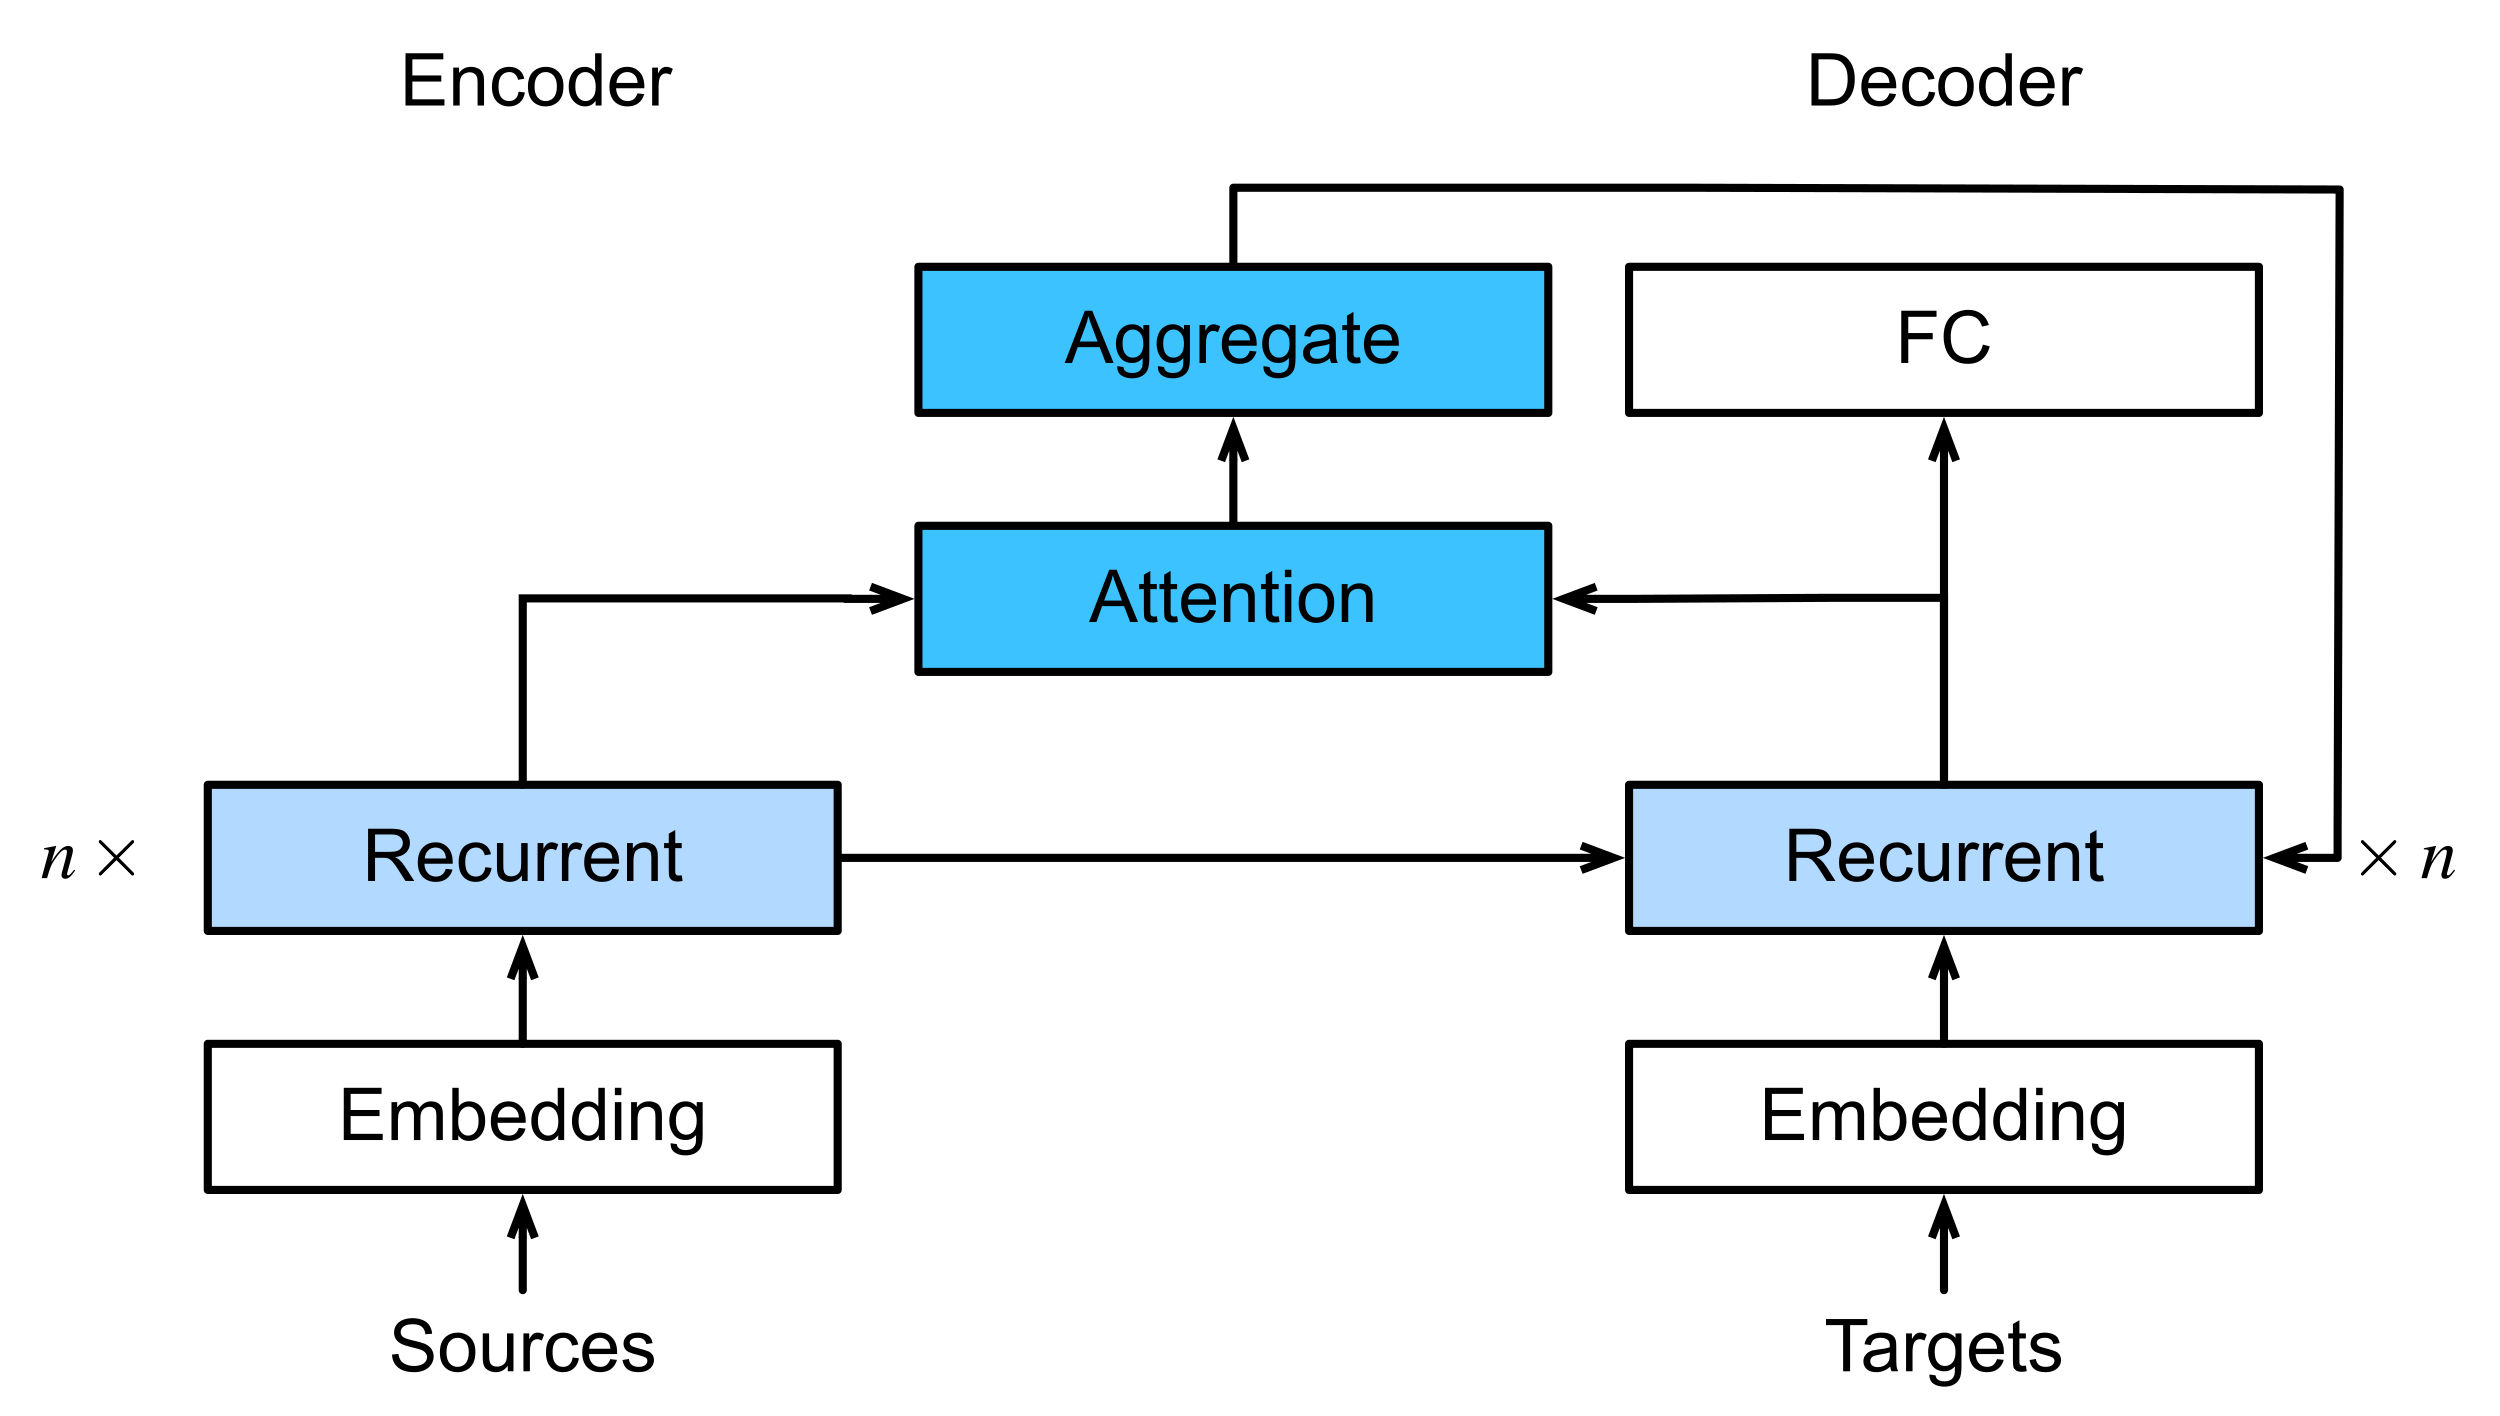 <?xml version="1.0" encoding="UTF-8"?>
<svg xmlns="http://www.w3.org/2000/svg" xmlns:xlink="http://www.w3.org/1999/xlink" width="385pt" height="218pt" viewBox="0 0 385 218" version="1.1">
<defs>
<clipPath id="clip1">
  <path d="M 15 129.141 L 20.938 129.141 L 20.938 135 L 15 135 Z M 15 129.141 "/>
</clipPath>
<clipPath id="clip2">
  <path d="M 363.375 129.141 L 369.312 129.141 L 369.312 135 L 363.375 135 Z M 363.375 129.141 "/>
</clipPath>
</defs>
<g id="surface1">
<path style="fill:none;stroke-width:1;stroke-linecap:round;stroke-linejoin:round;stroke:rgb(0%,0%,0%);stroke-opacity:1;stroke-miterlimit:10;" d="M 842.6 601.6 L 920.203 601.6 L 920.203 619.6 L 842.6 619.6 Z M 842.6 601.6 " transform="matrix(1.25,0,0,1.25,-1021.25,-591.25)"/>
<path style=" stroke:none;fill-rule:nonzero;fill:rgb(0%,0%,0%);fill-opacity:1;" d="M 52.941 175.566 L 52.941 167.52 L 58.762 167.52 L 58.762 168.457 L 53.996 168.457 L 53.996 170.938 L 58.449 170.938 L 58.449 171.875 L 53.996 171.875 L 53.996 174.609 L 58.938 174.609 L 58.938 175.566 Z M 52.941 175.566 "/>
<path style=" stroke:none;fill-rule:nonzero;fill:rgb(0%,0%,0%);fill-opacity:1;" d="M 60.289 175.566 L 60.289 169.727 L 61.168 169.727 L 61.168 170.547 C 61.348 170.262 61.59 170.035 61.891 169.863 C 62.203 169.695 62.555 169.609 62.945 169.609 C 63.375 169.609 63.727 169.703 64 169.883 C 64.273 170.055 64.469 170.301 64.586 170.625 C 65.055 169.949 65.652 169.609 66.383 169.609 C 66.969 169.609 67.418 169.773 67.73 170.098 C 68.043 170.41 68.199 170.898 68.199 171.562 L 68.199 175.566 L 67.203 175.566 L 67.203 171.895 C 67.203 171.492 67.168 171.207 67.105 171.035 C 67.051 170.867 66.941 170.73 66.773 170.625 C 66.602 170.508 66.402 170.449 66.168 170.449 C 65.762 170.449 65.426 170.586 65.152 170.859 C 64.879 171.133 64.742 171.57 64.742 172.168 L 64.742 175.566 L 63.746 175.566 L 63.746 171.777 C 63.746 171.336 63.668 171.004 63.512 170.781 C 63.355 170.562 63.094 170.449 62.73 170.449 C 62.441 170.449 62.184 170.527 61.949 170.684 C 61.715 170.828 61.543 171.043 61.441 171.328 C 61.336 171.602 61.285 172.008 61.285 172.539 L 61.285 175.566 Z M 60.289 175.566 "/>
<path style=" stroke:none;fill-rule:nonzero;fill:rgb(0%,0%,0%);fill-opacity:1;" d="M 70.578 175.566 L 69.66 175.566 L 69.66 167.52 L 70.637 167.52 L 70.637 170.391 C 71.051 169.871 71.586 169.609 72.238 169.609 C 72.602 169.609 72.941 169.684 73.254 169.824 C 73.578 169.969 73.844 170.172 74.055 170.43 C 74.262 170.691 74.426 171.012 74.543 171.387 C 74.66 171.754 74.719 172.145 74.719 172.559 C 74.719 173.562 74.469 174.336 73.977 174.883 C 73.48 175.43 72.887 175.703 72.199 175.703 C 71.508 175.703 70.969 175.418 70.578 174.844 Z M 70.559 172.598 C 70.559 173.301 70.656 173.809 70.852 174.121 C 71.164 174.629 71.578 174.883 72.102 174.883 C 72.543 174.883 72.922 174.695 73.234 174.316 C 73.547 173.941 73.703 173.379 73.703 172.637 C 73.703 171.883 73.551 171.324 73.254 170.957 C 72.953 170.594 72.59 170.41 72.16 170.41 C 71.715 170.41 71.34 170.602 71.027 170.977 C 70.715 171.355 70.559 171.895 70.559 172.598 Z M 70.559 172.598 "/>
<path style=" stroke:none;fill-rule:nonzero;fill:rgb(0%,0%,0%);fill-opacity:1;" d="M 79.902 173.691 L 80.938 173.809 C 80.766 174.41 80.457 174.879 80.02 175.215 C 79.59 175.543 79.031 175.703 78.359 175.703 C 77.508 175.703 76.836 175.445 76.328 174.922 C 75.828 174.391 75.586 173.648 75.586 172.695 C 75.586 171.719 75.84 170.965 76.348 170.43 C 76.855 169.883 77.508 169.609 78.32 169.609 C 79.102 169.609 79.73 169.879 80.215 170.41 C 80.707 170.934 80.957 171.676 80.957 172.637 C 80.957 172.703 80.957 172.793 80.957 172.91 L 76.602 172.91 C 76.641 173.551 76.82 174.039 77.148 174.375 C 77.469 174.715 77.879 174.883 78.379 174.883 C 78.738 174.883 79.047 174.793 79.297 174.609 C 79.555 174.414 79.754 174.109 79.902 173.691 Z M 76.66 172.09 L 79.922 172.09 C 79.883 171.598 79.754 171.227 79.551 170.977 C 79.238 170.602 78.828 170.41 78.32 170.41 C 77.859 170.41 77.48 170.566 77.168 170.879 C 76.863 171.18 76.699 171.582 76.66 172.09 Z M 76.66 172.09 "/>
<path style=" stroke:none;fill-rule:nonzero;fill:rgb(0%,0%,0%);fill-opacity:1;" d="M 85.965 175.566 L 85.965 174.824 C 85.582 175.41 85.035 175.703 84.324 175.703 C 83.863 175.703 83.445 175.57 83.055 175.312 C 82.664 175.055 82.355 174.695 82.137 174.238 C 81.926 173.785 81.824 173.258 81.824 172.656 C 81.824 172.07 81.922 171.543 82.117 171.074 C 82.312 170.594 82.594 170.23 82.977 169.98 C 83.367 169.734 83.801 169.609 84.285 169.609 C 84.637 169.609 84.949 169.684 85.223 169.824 C 85.496 169.969 85.715 170.164 85.887 170.41 L 85.887 167.52 L 86.883 167.52 L 86.883 175.566 Z M 82.84 172.656 C 82.84 173.398 82.996 173.961 83.309 174.336 C 83.621 174.703 83.992 174.883 84.422 174.883 C 84.852 174.883 85.211 174.707 85.516 174.355 C 85.828 174.004 85.984 173.465 85.984 172.734 C 85.984 171.941 85.828 171.355 85.516 170.977 C 85.203 170.602 84.82 170.41 84.383 170.41 C 83.938 170.41 83.566 170.594 83.27 170.957 C 82.98 171.324 82.84 171.891 82.84 172.656 Z M 82.84 172.656 "/>
<path style=" stroke:none;fill-rule:nonzero;fill:rgb(0%,0%,0%);fill-opacity:1;" d="M 92.223 175.566 L 92.223 174.824 C 91.84 175.41 91.293 175.703 90.582 175.703 C 90.121 175.703 89.703 175.57 89.312 175.312 C 88.922 175.055 88.613 174.695 88.395 174.238 C 88.184 173.785 88.082 173.258 88.082 172.656 C 88.082 172.07 88.18 171.543 88.375 171.074 C 88.57 170.594 88.852 170.23 89.234 169.98 C 89.625 169.734 90.059 169.609 90.543 169.609 C 90.895 169.609 91.207 169.684 91.48 169.824 C 91.754 169.969 91.973 170.164 92.145 170.41 L 92.145 167.52 L 93.141 167.52 L 93.141 175.566 Z M 89.098 172.656 C 89.098 173.398 89.254 173.961 89.566 174.336 C 89.879 174.703 90.25 174.883 90.68 174.883 C 91.109 174.883 91.469 174.707 91.773 174.355 C 92.086 174.004 92.242 173.465 92.242 172.734 C 92.242 171.941 92.086 171.355 91.773 170.977 C 91.461 170.602 91.078 170.41 90.641 170.41 C 90.195 170.41 89.824 170.594 89.527 170.957 C 89.238 171.324 89.098 171.891 89.098 172.656 Z M 89.098 172.656 "/>
<path style=" stroke:none;fill-rule:nonzero;fill:rgb(0%,0%,0%);fill-opacity:1;" d="M 94.691 168.652 L 94.691 167.52 L 95.688 167.52 L 95.688 168.652 Z M 94.691 175.566 L 94.691 169.727 L 95.688 169.727 L 95.688 175.566 Z M 94.691 175.566 "/>
<path style=" stroke:none;fill-rule:nonzero;fill:rgb(0%,0%,0%);fill-opacity:1;" d="M 97.188 175.566 L 97.188 169.727 L 98.086 169.727 L 98.086 170.566 C 98.504 169.93 99.121 169.609 99.941 169.609 C 100.293 169.609 100.613 169.676 100.898 169.805 C 101.199 169.922 101.418 170.086 101.562 170.293 C 101.707 170.488 101.809 170.73 101.875 171.016 C 101.914 171.199 101.934 171.52 101.934 171.973 L 101.934 175.566 L 100.938 175.566 L 100.938 172.012 C 100.938 171.609 100.898 171.309 100.82 171.113 C 100.742 170.918 100.605 170.762 100.41 170.645 C 100.215 170.516 99.988 170.449 99.727 170.449 C 99.309 170.449 98.945 170.586 98.633 170.859 C 98.332 171.121 98.184 171.629 98.184 172.383 L 98.184 175.566 Z M 97.188 175.566 "/>
<path style=" stroke:none;fill-rule:nonzero;fill:rgb(0%,0%,0%);fill-opacity:1;" d="M 103.27 176.055 L 104.227 176.191 C 104.266 176.488 104.375 176.703 104.559 176.836 C 104.805 177.016 105.145 177.109 105.574 177.109 C 106.031 177.109 106.383 177.016 106.629 176.836 C 106.875 176.648 107.047 176.395 107.137 176.074 C 107.188 175.863 107.207 175.445 107.195 174.805 C 106.766 175.312 106.23 175.566 105.594 175.566 C 104.785 175.566 104.16 175.281 103.719 174.707 C 103.289 174.121 103.074 173.426 103.074 172.617 C 103.074 172.059 103.172 171.543 103.367 171.074 C 103.574 170.605 103.867 170.25 104.246 170 C 104.625 169.742 105.074 169.609 105.594 169.609 C 106.285 169.609 106.852 169.883 107.293 170.43 L 107.293 169.727 L 108.211 169.727 L 108.211 174.766 C 108.211 175.672 108.113 176.316 107.918 176.699 C 107.734 177.074 107.441 177.371 107.039 177.598 C 106.648 177.816 106.16 177.93 105.574 177.93 C 104.871 177.93 104.305 177.773 103.875 177.461 C 103.457 177.148 103.258 176.68 103.27 176.055 Z M 104.09 172.539 C 104.09 173.309 104.238 173.867 104.539 174.219 C 104.84 174.57 105.215 174.746 105.672 174.746 C 106.129 174.746 106.512 174.57 106.824 174.219 C 107.137 173.867 107.293 173.32 107.293 172.578 C 107.293 171.863 107.129 171.324 106.805 170.957 C 106.492 170.594 106.113 170.41 105.672 170.41 C 105.23 170.41 104.852 170.594 104.539 170.957 C 104.238 171.309 104.09 171.836 104.09 172.539 Z M 104.09 172.539 "/>
<path style=" stroke:none;fill-rule:nonzero;fill:rgb(0%,0%,0%);fill-opacity:1;" d="M 60.375 208.602 L 61.371 208.504 C 61.418 208.91 61.531 209.242 61.703 209.5 C 61.883 209.766 62.156 209.969 62.523 210.125 C 62.883 210.281 63.293 210.359 63.754 210.359 C 64.152 210.359 64.516 210.301 64.828 210.184 C 65.141 210.066 65.375 209.906 65.531 209.695 C 65.688 209.477 65.766 209.242 65.766 208.992 C 65.766 208.75 65.688 208.535 65.531 208.348 C 65.383 208.152 65.145 207.992 64.809 207.859 C 64.598 207.773 64.125 207.641 63.383 207.469 C 62.641 207.289 62.117 207.117 61.82 206.961 C 61.438 206.766 61.156 206.523 60.961 206.219 C 60.773 205.922 60.688 205.586 60.688 205.203 C 60.688 204.805 60.793 204.422 61.02 204.07 C 61.254 203.719 61.59 203.457 62.035 203.27 C 62.473 203.09 62.973 202.996 63.52 202.996 C 64.113 202.996 64.641 203.094 65.102 203.289 C 65.555 203.477 65.902 203.754 66.137 204.129 C 66.379 204.512 66.516 204.93 66.547 205.398 L 65.512 205.477 C 65.457 204.969 65.277 204.59 64.965 204.324 C 64.652 204.066 64.184 203.934 63.559 203.934 C 62.918 203.934 62.449 204.051 62.152 204.285 C 61.848 204.52 61.703 204.809 61.703 205.145 C 61.703 205.434 61.805 205.668 62.016 205.848 C 62.219 206.043 62.758 206.238 63.617 206.434 C 64.484 206.629 65.086 206.801 65.414 206.941 C 65.883 207.152 66.223 207.426 66.449 207.762 C 66.668 208.09 66.781 208.477 66.781 208.914 C 66.781 209.336 66.652 209.734 66.41 210.125 C 66.16 210.508 65.809 210.801 65.355 211.004 C 64.895 211.211 64.383 211.316 63.812 211.316 C 63.078 211.316 62.469 211.211 61.977 211.004 C 61.477 210.785 61.086 210.469 60.805 210.047 C 60.531 209.617 60.383 209.141 60.375 208.602 Z M 60.375 208.602 "/>
<path style=" stroke:none;fill-rule:nonzero;fill:rgb(0%,0%,0%);fill-opacity:1;" d="M 67.742 208.27 C 67.742 207.191 68.039 206.391 68.641 205.867 C 69.148 205.438 69.758 205.223 70.477 205.223 C 71.281 205.223 71.941 205.488 72.449 206.004 C 72.957 206.527 73.211 207.25 73.211 208.172 C 73.211 208.93 73.094 209.52 72.859 209.949 C 72.633 210.379 72.312 210.723 71.883 210.965 C 71.453 211.199 70.984 211.316 70.477 211.316 C 69.656 211.316 68.992 211.059 68.484 210.535 C 67.984 210.004 67.742 209.246 67.742 208.27 Z M 68.758 208.27 C 68.758 209.012 68.918 209.574 69.246 209.949 C 69.566 210.316 69.977 210.496 70.477 210.496 C 70.969 210.496 71.379 210.316 71.707 209.949 C 72.027 209.574 72.195 209.004 72.195 208.23 C 72.195 207.52 72.027 206.973 71.707 206.59 C 71.379 206.215 70.969 206.023 70.477 206.023 C 69.977 206.023 69.566 206.215 69.246 206.59 C 68.918 206.957 68.758 207.52 68.758 208.27 Z M 68.758 208.27 "/>
<path style=" stroke:none;fill-rule:nonzero;fill:rgb(0%,0%,0%);fill-opacity:1;" d="M 78.195 211.18 L 78.195 210.32 C 77.738 210.984 77.121 211.316 76.34 211.316 C 76 211.316 75.684 211.25 75.383 211.121 C 75.082 210.98 74.855 210.809 74.699 210.613 C 74.555 210.418 74.457 210.18 74.406 209.891 C 74.367 209.695 74.348 209.383 74.348 208.953 L 74.348 205.34 L 75.324 205.34 L 75.324 208.582 C 75.324 209.105 75.352 209.453 75.402 209.617 C 75.453 209.883 75.578 210.086 75.773 210.242 C 75.98 210.391 76.234 210.457 76.535 210.457 C 76.836 210.457 77.113 210.391 77.375 210.242 C 77.637 210.086 77.816 209.883 77.922 209.617 C 78.027 209.359 78.078 208.973 78.078 208.465 L 78.078 205.34 L 79.074 205.34 L 79.074 211.18 Z M 78.195 211.18 "/>
<path style=" stroke:none;fill-rule:nonzero;fill:rgb(0%,0%,0%);fill-opacity:1;" d="M 80.605 211.18 L 80.605 205.34 L 81.504 205.34 L 81.504 206.238 C 81.727 205.824 81.934 205.551 82.129 205.418 C 82.324 205.293 82.539 205.223 82.773 205.223 C 83.098 205.223 83.438 205.332 83.789 205.535 L 83.438 206.453 C 83.203 206.312 82.961 206.238 82.715 206.238 C 82.508 206.238 82.312 206.309 82.129 206.434 C 81.961 206.566 81.836 206.746 81.758 206.98 C 81.652 207.332 81.602 207.719 81.602 208.133 L 81.602 211.18 Z M 80.605 211.18 "/>
<path style=" stroke:none;fill-rule:nonzero;fill:rgb(0%,0%,0%);fill-opacity:1;" d="M 88.18 209.051 L 89.156 209.168 C 89.051 209.848 88.777 210.375 88.336 210.75 C 87.895 211.133 87.352 211.316 86.715 211.316 C 85.922 211.316 85.281 211.059 84.801 210.535 C 84.32 210.02 84.078 209.266 84.078 208.289 C 84.078 207.656 84.184 207.098 84.391 206.629 C 84.598 206.16 84.91 205.809 85.328 205.574 C 85.758 205.34 86.227 205.223 86.734 205.223 C 87.359 205.223 87.875 205.391 88.277 205.711 C 88.68 206.023 88.941 206.473 89.059 207.059 L 88.102 207.215 C 88.012 206.824 87.848 206.531 87.613 206.336 C 87.379 206.133 87.098 206.023 86.773 206.023 C 86.266 206.023 85.855 206.211 85.543 206.57 C 85.242 206.922 85.094 207.484 85.094 208.25 C 85.094 209.047 85.242 209.617 85.543 209.969 C 85.844 210.32 86.234 210.496 86.715 210.496 C 87.105 210.496 87.43 210.379 87.691 210.145 C 87.953 209.91 88.113 209.551 88.18 209.051 Z M 88.18 209.051 "/>
<path style=" stroke:none;fill-rule:nonzero;fill:rgb(0%,0%,0%);fill-opacity:1;" d="M 93.98 209.305 L 95.016 209.422 C 94.848 210.023 94.539 210.492 94.098 210.828 C 93.668 211.156 93.113 211.316 92.438 211.316 C 91.59 211.316 90.914 211.059 90.406 210.535 C 89.91 210.004 89.664 209.262 89.664 208.309 C 89.664 207.332 89.918 206.582 90.426 206.043 C 90.934 205.496 91.59 205.223 92.398 205.223 C 93.18 205.223 93.812 205.492 94.293 206.023 C 94.789 206.547 95.035 207.289 95.035 208.25 C 95.035 208.32 95.035 208.406 95.035 208.523 L 90.68 208.523 C 90.719 209.164 90.902 209.652 91.227 209.988 C 91.551 210.332 91.961 210.496 92.457 210.496 C 92.82 210.496 93.129 210.41 93.375 210.223 C 93.637 210.027 93.836 209.727 93.98 209.305 Z M 90.738 207.703 L 94 207.703 C 93.961 207.211 93.836 206.84 93.629 206.59 C 93.316 206.215 92.906 206.023 92.398 206.023 C 91.941 206.023 91.559 206.18 91.246 206.492 C 90.945 206.797 90.777 207.195 90.738 207.703 Z M 90.738 207.703 "/>
<path style=" stroke:none;fill-rule:nonzero;fill:rgb(0%,0%,0%);fill-opacity:1;" d="M 95.863 209.441 L 96.84 209.285 C 96.891 209.676 97.039 209.98 97.289 210.184 C 97.547 210.395 97.898 210.496 98.344 210.496 C 98.797 210.496 99.137 210.41 99.359 210.223 C 99.578 210.043 99.691 209.828 99.691 209.578 C 99.691 209.344 99.594 209.168 99.398 209.051 C 99.254 208.965 98.914 208.848 98.383 208.699 C 97.652 208.52 97.145 208.363 96.859 208.23 C 96.586 208.105 96.375 207.918 96.234 207.684 C 96.09 207.449 96.02 207.191 96.02 206.902 C 96.02 206.645 96.078 206.406 96.195 206.18 C 96.312 205.961 96.473 205.77 96.684 205.613 C 96.84 205.512 97.047 205.418 97.309 205.34 C 97.582 205.262 97.867 205.223 98.168 205.223 C 98.621 205.223 99.02 205.293 99.359 205.418 C 99.711 205.551 99.969 205.727 100.141 205.945 C 100.309 206.172 100.426 206.469 100.492 206.844 L 99.516 206.98 C 99.477 206.684 99.344 206.449 99.125 206.277 C 98.914 206.113 98.621 206.023 98.246 206.023 C 97.789 206.023 97.465 206.102 97.27 206.258 C 97.074 206.406 96.977 206.582 96.977 206.785 C 96.977 206.918 97.016 207.031 97.094 207.117 C 97.172 207.234 97.301 207.328 97.484 207.391 C 97.574 207.43 97.859 207.52 98.344 207.645 C 99.047 207.832 99.535 207.977 99.809 208.094 C 100.094 208.211 100.316 208.387 100.473 208.621 C 100.629 208.848 100.707 209.125 100.707 209.461 C 100.707 209.805 100.609 210.117 100.414 210.398 C 100.219 210.688 99.938 210.918 99.574 211.082 C 99.223 211.238 98.812 211.316 98.344 211.316 C 97.586 211.316 97.008 211.16 96.605 210.848 C 96.215 210.527 95.965 210.059 95.863 209.441 Z M 95.863 209.441 "/>
<path style="fill:none;stroke-width:1;stroke-linecap:round;stroke-linejoin:round;stroke:rgb(0%,0%,0%);stroke-opacity:1;stroke-miterlimit:10;" d="M 920.203 578.688 L 1011.8 578.688 " transform="matrix(1.25,0,0,1.25,-1021.25,-591.25)"/>
<path style="fill:none;stroke-width:1;stroke-linecap:butt;stroke-linejoin:miter;stroke:rgb(0%,0%,0%);stroke-opacity:1;stroke-miterlimit:10;" d="M 1015.8 578.688 L 1011.8 578.688 M 1011.8 577.188 L 1015.8 578.688 L 1011.8 580.188 " transform="matrix(1.25,0,0,1.25,-1021.25,-591.25)"/>
<path style="fill:none;stroke-width:1;stroke-linecap:round;stroke-linejoin:round;stroke:rgb(0%,0%,0%);stroke-opacity:1;stroke-miterlimit:10;" d="M 881.403 631.944 L 881.403 625.5 " transform="matrix(1.25,0,0,1.25,-1021.25,-591.25)"/>
<path style="fill:none;stroke-width:1;stroke-linecap:butt;stroke-linejoin:miter;stroke:rgb(0%,0%,0%);stroke-opacity:1;stroke-miterlimit:10;" d="M 881.403 621.5 L 881.403 625.5 M 879.903 625.5 L 881.403 621.5 L 882.903 625.5 " transform="matrix(1.25,0,0,1.25,-1021.25,-591.25)"/>
<path style=" stroke:none;fill-rule:nonzero;fill:rgb(0%,0%,0%);fill-opacity:1;" d="M 62.449 16.25 L 62.449 8.203 L 68.27 8.203 L 68.27 9.141 L 63.504 9.141 L 63.504 11.621 L 67.957 11.621 L 67.957 12.559 L 63.504 12.559 L 63.504 15.293 L 68.445 15.293 L 68.445 16.25 Z M 62.449 16.25 "/>
<path style=" stroke:none;fill-rule:nonzero;fill:rgb(0%,0%,0%);fill-opacity:1;" d="M 69.797 16.25 L 69.797 10.41 L 70.695 10.41 L 70.695 11.25 C 71.109 10.617 71.73 10.293 72.551 10.293 C 72.902 10.293 73.219 10.359 73.508 10.488 C 73.805 10.605 74.023 10.773 74.172 10.977 C 74.312 11.172 74.414 11.414 74.484 11.699 C 74.523 11.883 74.543 12.203 74.543 12.656 L 74.543 16.25 L 73.547 16.25 L 73.547 12.695 C 73.547 12.297 73.508 11.992 73.43 11.797 C 73.352 11.602 73.215 11.445 73.02 11.328 C 72.824 11.203 72.594 11.133 72.336 11.133 C 71.914 11.133 71.555 11.27 71.242 11.543 C 70.938 11.805 70.793 12.312 70.793 13.066 L 70.793 16.25 Z M 69.797 16.25 "/>
<path style=" stroke:none;fill-rule:nonzero;fill:rgb(0%,0%,0%);fill-opacity:1;" d="M 79.859 14.121 L 80.836 14.238 C 80.73 14.918 80.457 15.445 80.016 15.82 C 79.574 16.203 79.031 16.387 78.395 16.387 C 77.602 16.387 76.961 16.129 76.48 15.605 C 76 15.086 75.758 14.336 75.758 13.359 C 75.758 12.727 75.863 12.168 76.07 11.699 C 76.277 11.23 76.59 10.879 77.008 10.645 C 77.438 10.41 77.906 10.293 78.414 10.293 C 79.039 10.293 79.555 10.461 79.957 10.781 C 80.359 11.094 80.621 11.543 80.738 12.129 L 79.781 12.285 C 79.691 11.895 79.527 11.602 79.293 11.406 C 79.059 11.203 78.777 11.094 78.453 11.094 C 77.945 11.094 77.535 11.281 77.223 11.641 C 76.922 11.992 76.773 12.555 76.773 13.32 C 76.773 14.117 76.922 14.688 77.223 15.039 C 77.523 15.391 77.914 15.566 78.395 15.566 C 78.785 15.566 79.109 15.449 79.371 15.215 C 79.633 14.98 79.793 14.617 79.859 14.121 Z M 79.859 14.121 "/>
<path style=" stroke:none;fill-rule:nonzero;fill:rgb(0%,0%,0%);fill-opacity:1;" d="M 81.305 13.34 C 81.305 12.262 81.605 11.461 82.203 10.938 C 82.711 10.508 83.324 10.293 84.039 10.293 C 84.848 10.293 85.504 10.555 86.012 11.074 C 86.52 11.598 86.773 12.32 86.773 13.242 C 86.773 14 86.656 14.59 86.422 15.02 C 86.199 15.449 85.875 15.789 85.445 16.035 C 85.016 16.27 84.547 16.387 84.039 16.387 C 83.219 16.387 82.555 16.129 82.047 15.605 C 81.551 15.074 81.305 14.316 81.305 13.34 Z M 82.32 13.34 C 82.32 14.082 82.484 14.645 82.809 15.02 C 83.133 15.387 83.543 15.566 84.039 15.566 C 84.535 15.566 84.945 15.387 85.27 15.02 C 85.594 14.645 85.758 14.07 85.758 13.301 C 85.758 12.586 85.594 12.039 85.27 11.66 C 84.945 11.285 84.535 11.094 84.039 11.094 C 83.543 11.094 83.133 11.285 82.809 11.66 C 82.484 12.027 82.32 12.586 82.32 13.34 Z M 82.32 13.34 "/>
<path style=" stroke:none;fill-rule:nonzero;fill:rgb(0%,0%,0%);fill-opacity:1;" d="M 91.723 16.25 L 91.723 15.508 C 91.344 16.094 90.797 16.387 90.082 16.387 C 89.625 16.387 89.203 16.254 88.812 15.996 C 88.422 15.738 88.113 15.383 87.895 14.922 C 87.684 14.469 87.582 13.941 87.582 13.34 C 87.582 12.754 87.68 12.227 87.875 11.758 C 88.07 11.281 88.355 10.914 88.734 10.664 C 89.125 10.422 89.559 10.293 90.043 10.293 C 90.395 10.293 90.707 10.367 90.98 10.508 C 91.254 10.656 91.473 10.852 91.645 11.094 L 91.645 8.203 L 92.641 8.203 L 92.641 16.25 Z M 88.598 13.34 C 88.598 14.082 88.754 14.645 89.066 15.02 C 89.379 15.387 89.75 15.566 90.18 15.566 C 90.609 15.566 90.973 15.391 91.273 15.039 C 91.586 14.688 91.742 14.148 91.742 13.418 C 91.742 12.625 91.586 12.039 91.273 11.66 C 90.961 11.285 90.582 11.094 90.141 11.094 C 89.695 11.094 89.324 11.281 89.027 11.641 C 88.738 12.008 88.598 12.574 88.598 13.34 Z M 88.598 13.34 "/>
<path style=" stroke:none;fill-rule:nonzero;fill:rgb(0%,0%,0%);fill-opacity:1;" d="M 98.176 14.375 L 99.211 14.492 C 99.039 15.094 98.734 15.562 98.293 15.898 C 97.863 16.227 97.309 16.387 96.633 16.387 C 95.785 16.387 95.109 16.129 94.602 15.605 C 94.105 15.074 93.859 14.332 93.859 13.379 C 93.859 12.402 94.113 11.648 94.621 11.113 C 95.129 10.566 95.785 10.293 96.594 10.293 C 97.375 10.293 98.004 10.562 98.488 11.094 C 98.98 11.617 99.23 12.359 99.23 13.32 C 99.23 13.391 99.23 13.477 99.23 13.594 L 94.875 13.594 C 94.914 14.234 95.094 14.723 95.422 15.059 C 95.746 15.398 96.156 15.566 96.652 15.566 C 97.016 15.566 97.32 15.477 97.57 15.293 C 97.828 15.098 98.031 14.797 98.176 14.375 Z M 94.934 12.773 L 98.195 12.773 C 98.156 12.281 98.031 11.91 97.824 11.66 C 97.512 11.285 97.102 11.094 96.594 11.094 C 96.137 11.094 95.754 11.25 95.441 11.562 C 95.141 11.867 94.973 12.266 94.934 12.773 Z M 94.934 12.773 "/>
<path style=" stroke:none;fill-rule:nonzero;fill:rgb(0%,0%,0%);fill-opacity:1;" d="M 100.43 16.25 L 100.43 10.41 L 101.328 10.41 L 101.328 11.309 C 101.547 10.895 101.758 10.621 101.953 10.488 C 102.148 10.359 102.363 10.293 102.598 10.293 C 102.918 10.293 103.262 10.398 103.613 10.605 L 103.262 11.523 C 103.027 11.383 102.781 11.309 102.539 11.309 C 102.328 11.309 102.133 11.375 101.953 11.504 C 101.781 11.637 101.66 11.816 101.582 12.051 C 101.473 12.402 101.426 12.789 101.426 13.203 L 101.426 16.25 Z M 100.43 16.25 "/>
<path style=" stroke:none;fill-rule:nonzero;fill:rgb(0%,0%,0%);fill-opacity:1;" d="M 278.973 16.25 L 278.973 8.203 L 281.746 8.203 C 282.383 8.203 282.867 8.242 283.191 8.32 C 283.648 8.43 284.039 8.613 284.363 8.887 C 284.793 9.254 285.113 9.719 285.32 10.273 C 285.527 10.82 285.633 11.461 285.633 12.188 C 285.633 12.805 285.562 13.34 285.418 13.809 C 285.273 14.277 285.094 14.668 284.871 14.98 C 284.648 15.293 284.402 15.543 284.129 15.723 C 283.867 15.895 283.551 16.023 283.172 16.113 C 282.809 16.207 282.379 16.25 281.883 16.25 Z M 280.047 15.293 L 281.766 15.293 C 282.301 15.293 282.715 15.25 283.016 15.156 C 283.316 15.055 283.555 14.914 283.738 14.727 C 283.984 14.484 284.18 14.141 284.324 13.711 C 284.469 13.281 284.539 12.77 284.539 12.168 C 284.539 11.324 284.402 10.68 284.129 10.234 C 283.855 9.781 283.516 9.473 283.113 9.316 C 282.828 9.199 282.371 9.141 281.746 9.141 L 280.047 9.141 Z M 280.047 15.293 "/>
<path style=" stroke:none;fill-rule:nonzero;fill:rgb(0%,0%,0%);fill-opacity:1;" d="M 290.965 14.375 L 292 14.492 C 291.832 15.094 291.523 15.562 291.082 15.898 C 290.652 16.227 290.098 16.387 289.422 16.387 C 288.574 16.387 287.898 16.129 287.391 15.605 C 286.895 15.074 286.648 14.332 286.648 13.379 C 286.648 12.402 286.902 11.648 287.41 11.113 C 287.918 10.566 288.574 10.293 289.383 10.293 C 290.164 10.293 290.797 10.562 291.277 11.094 C 291.773 11.617 292.02 12.359 292.02 13.32 C 292.02 13.391 292.02 13.477 292.02 13.594 L 287.664 13.594 C 287.703 14.234 287.887 14.723 288.211 15.059 C 288.535 15.398 288.945 15.566 289.441 15.566 C 289.805 15.566 290.113 15.477 290.359 15.293 C 290.621 15.098 290.82 14.797 290.965 14.375 Z M 287.723 12.773 L 290.984 12.773 C 290.945 12.281 290.82 11.91 290.613 11.66 C 290.301 11.285 289.891 11.094 289.383 11.094 C 288.926 11.094 288.543 11.25 288.23 11.562 C 287.93 11.867 287.762 12.266 287.723 12.773 Z M 287.723 12.773 "/>
<path style=" stroke:none;fill-rule:nonzero;fill:rgb(0%,0%,0%);fill-opacity:1;" d="M 297.047 14.121 L 298.023 14.238 C 297.918 14.918 297.645 15.445 297.203 15.82 C 296.758 16.203 296.219 16.387 295.582 16.387 C 294.785 16.387 294.148 16.129 293.668 15.605 C 293.184 15.086 292.945 14.336 292.945 13.359 C 292.945 12.727 293.047 12.168 293.258 11.699 C 293.465 11.23 293.777 10.879 294.195 10.645 C 294.625 10.41 295.094 10.293 295.602 10.293 C 296.227 10.293 296.738 10.461 297.145 10.781 C 297.547 11.094 297.809 11.543 297.926 12.129 L 296.969 12.285 C 296.875 11.895 296.715 11.602 296.48 11.406 C 296.246 11.203 295.965 11.094 295.641 11.094 C 295.133 11.094 294.723 11.281 294.41 11.641 C 294.109 11.992 293.961 12.555 293.961 13.32 C 293.961 14.117 294.109 14.688 294.41 15.039 C 294.707 15.391 295.098 15.566 295.582 15.566 C 295.973 15.566 296.297 15.449 296.559 15.215 C 296.816 14.98 296.98 14.617 297.047 14.121 Z M 297.047 14.121 "/>
<path style=" stroke:none;fill-rule:nonzero;fill:rgb(0%,0%,0%);fill-opacity:1;" d="M 298.492 13.34 C 298.492 12.262 298.789 11.461 299.391 10.938 C 299.898 10.508 300.508 10.293 301.227 10.293 C 302.031 10.293 302.691 10.555 303.199 11.074 C 303.707 11.598 303.961 12.32 303.961 13.242 C 303.961 14 303.844 14.59 303.609 15.02 C 303.387 15.449 303.062 15.789 302.633 16.035 C 302.203 16.27 301.734 16.387 301.227 16.387 C 300.406 16.387 299.742 16.129 299.234 15.605 C 298.738 15.074 298.492 14.316 298.492 13.34 Z M 299.508 13.34 C 299.508 14.082 299.668 14.645 299.996 15.02 C 300.32 15.387 300.73 15.566 301.227 15.566 C 301.719 15.566 302.129 15.387 302.457 15.02 C 302.781 14.645 302.945 14.07 302.945 13.301 C 302.945 12.586 302.781 12.039 302.457 11.66 C 302.129 11.285 301.719 11.094 301.227 11.094 C 300.73 11.094 300.32 11.285 299.996 11.66 C 299.668 12.027 299.508 12.586 299.508 13.34 Z M 299.508 13.34 "/>
<path style=" stroke:none;fill-rule:nonzero;fill:rgb(0%,0%,0%);fill-opacity:1;" d="M 308.91 16.25 L 308.91 15.508 C 308.531 16.094 307.984 16.387 307.27 16.387 C 306.812 16.387 306.391 16.254 306 15.996 C 305.609 15.738 305.301 15.383 305.082 14.922 C 304.871 14.469 304.77 13.941 304.77 13.34 C 304.77 12.754 304.867 12.227 305.062 11.758 C 305.258 11.281 305.543 10.914 305.922 10.664 C 306.312 10.422 306.746 10.293 307.23 10.293 C 307.582 10.293 307.895 10.367 308.168 10.508 C 308.441 10.656 308.66 10.852 308.832 11.094 L 308.832 8.203 L 309.828 8.203 L 309.828 16.25 Z M 305.785 13.34 C 305.785 14.082 305.941 14.645 306.254 15.02 C 306.566 15.387 306.938 15.566 307.367 15.566 C 307.797 15.566 308.16 15.391 308.461 15.039 C 308.773 14.688 308.93 14.148 308.93 13.418 C 308.93 12.625 308.773 12.039 308.461 11.66 C 308.148 11.285 307.77 11.094 307.328 11.094 C 306.883 11.094 306.512 11.281 306.215 11.641 C 305.926 12.008 305.785 12.574 305.785 13.34 Z M 305.785 13.34 "/>
<path style=" stroke:none;fill-rule:nonzero;fill:rgb(0%,0%,0%);fill-opacity:1;" d="M 315.363 14.375 L 316.398 14.492 C 316.227 15.094 315.918 15.562 315.48 15.898 C 315.051 16.227 314.492 16.387 313.82 16.387 C 312.969 16.387 312.297 16.129 311.789 15.605 C 311.289 15.074 311.047 14.332 311.047 13.379 C 311.047 12.402 311.301 11.648 311.809 11.113 C 312.316 10.566 312.969 10.293 313.781 10.293 C 314.562 10.293 315.191 10.562 315.676 11.094 C 316.168 11.617 316.418 12.359 316.418 13.32 C 316.418 13.391 316.418 13.477 316.418 13.594 L 312.062 13.594 C 312.102 14.234 312.281 14.723 312.609 15.059 C 312.93 15.398 313.34 15.566 313.84 15.566 C 314.199 15.566 314.508 15.477 314.758 15.293 C 315.016 15.098 315.215 14.797 315.363 14.375 Z M 312.121 12.773 L 315.383 12.773 C 315.344 12.281 315.215 11.91 315.012 11.66 C 314.699 11.285 314.289 11.094 313.781 11.094 C 313.32 11.094 312.941 11.25 312.629 11.562 C 312.324 11.867 312.16 12.266 312.121 12.773 Z M 312.121 12.773 "/>
<path style=" stroke:none;fill-rule:nonzero;fill:rgb(0%,0%,0%);fill-opacity:1;" d="M 317.617 16.25 L 317.617 10.41 L 318.516 10.41 L 318.516 11.309 C 318.734 10.895 318.945 10.621 319.141 10.488 C 319.336 10.359 319.551 10.293 319.785 10.293 C 320.105 10.293 320.449 10.398 320.801 10.605 L 320.449 11.523 C 320.215 11.383 319.969 11.309 319.727 11.309 C 319.516 11.309 319.32 11.375 319.141 11.504 C 318.969 11.637 318.848 11.816 318.77 12.051 C 318.66 12.402 318.613 12.789 318.613 13.203 L 318.613 16.25 Z M 317.617 16.25 "/>
<path style=" stroke:none;fill-rule:nonzero;fill:rgb(69.804%,85.098%,100%);fill-opacity:1;" d="M 32 143.359 L 129 143.359 L 129 120.859 L 32 120.859 Z M 32 143.359 "/>
<path style="fill:none;stroke-width:1;stroke-linecap:round;stroke-linejoin:round;stroke:rgb(0%,0%,0%);stroke-opacity:1;stroke-miterlimit:10;" d="M 842.6 569.688 L 920.203 569.688 L 920.203 587.688 L 842.6 587.688 Z M 842.6 569.688 " transform="matrix(1.25,0,0,1.25,-1021.25,-591.25)"/>
<path style=" stroke:none;fill-rule:nonzero;fill:rgb(0%,0%,0%);fill-opacity:1;" d="M 56.684 135.676 L 56.684 127.629 L 60.258 127.629 C 60.969 127.629 61.516 127.703 61.898 127.844 C 62.273 127.992 62.57 128.246 62.797 128.605 C 63.016 128.973 63.129 129.379 63.129 129.816 C 63.129 130.395 62.938 130.871 62.562 131.262 C 62.195 131.652 61.629 131.902 60.863 132.004 C 61.137 132.152 61.352 132.289 61.508 132.414 C 61.82 132.703 62.113 133.059 62.387 133.488 L 63.793 135.676 L 62.445 135.676 L 61.371 133.996 C 61.066 133.52 60.812 133.152 60.609 132.902 C 60.414 132.645 60.227 132.465 60.062 132.355 C 59.906 132.254 59.75 132.18 59.594 132.141 C 59.461 132.117 59.262 132.102 58.988 132.102 L 57.758 132.102 L 57.758 135.676 Z M 57.758 131.184 L 60.043 131.184 C 60.535 131.184 60.922 131.137 61.195 131.027 C 61.469 130.926 61.672 130.766 61.82 130.539 C 61.961 130.32 62.035 130.082 62.035 129.816 C 62.035 129.441 61.887 129.129 61.605 128.879 C 61.332 128.637 60.891 128.508 60.297 128.508 L 57.758 128.508 Z M 57.758 131.184 "/>
<path style=" stroke:none;fill-rule:nonzero;fill:rgb(0%,0%,0%);fill-opacity:1;" d="M 68.656 133.801 L 69.691 133.918 C 69.52 134.52 69.211 134.988 68.773 135.324 C 68.344 135.652 67.785 135.812 67.113 135.812 C 66.262 135.812 65.59 135.555 65.082 135.031 C 64.582 134.5 64.34 133.758 64.34 132.805 C 64.34 131.828 64.594 131.078 65.102 130.539 C 65.609 129.992 66.262 129.719 67.074 129.719 C 67.855 129.719 68.484 129.988 68.969 130.52 C 69.461 131.043 69.711 131.785 69.711 132.746 C 69.711 132.816 69.711 132.902 69.711 133.02 L 65.355 133.02 C 65.395 133.66 65.574 134.148 65.902 134.484 C 66.223 134.828 66.633 134.992 67.133 134.992 C 67.492 134.992 67.801 134.906 68.051 134.719 C 68.309 134.523 68.508 134.223 68.656 133.801 Z M 65.414 132.199 L 68.676 132.199 C 68.637 131.707 68.508 131.336 68.305 131.086 C 67.992 130.711 67.582 130.52 67.074 130.52 C 66.613 130.52 66.234 130.676 65.922 130.988 C 65.617 131.293 65.453 131.691 65.414 132.199 Z M 65.414 132.199 "/>
<path style=" stroke:none;fill-rule:nonzero;fill:rgb(0%,0%,0%);fill-opacity:1;" d="M 74.734 133.547 L 75.711 133.664 C 75.605 134.344 75.332 134.871 74.891 135.246 C 74.449 135.629 73.906 135.812 73.27 135.812 C 72.477 135.812 71.836 135.555 71.355 135.031 C 70.875 134.516 70.633 133.762 70.633 132.785 C 70.633 132.152 70.738 131.594 70.945 131.125 C 71.152 130.656 71.465 130.305 71.883 130.07 C 72.312 129.836 72.781 129.719 73.289 129.719 C 73.914 129.719 74.43 129.887 74.832 130.207 C 75.234 130.52 75.496 130.969 75.613 131.555 L 74.656 131.711 C 74.566 131.32 74.402 131.027 74.168 130.832 C 73.934 130.629 73.652 130.52 73.328 130.52 C 72.82 130.52 72.41 130.707 72.098 131.066 C 71.797 131.418 71.648 131.98 71.648 132.746 C 71.648 133.543 71.797 134.113 72.098 134.465 C 72.398 134.816 72.789 134.992 73.27 134.992 C 73.66 134.992 73.984 134.875 74.246 134.641 C 74.508 134.406 74.668 134.047 74.734 133.547 Z M 74.734 133.547 "/>
<path style=" stroke:none;fill-rule:nonzero;fill:rgb(0%,0%,0%);fill-opacity:1;" d="M 80.379 135.676 L 80.379 134.816 C 79.922 135.48 79.305 135.812 78.523 135.812 C 78.184 135.812 77.867 135.746 77.566 135.617 C 77.266 135.477 77.039 135.305 76.883 135.109 C 76.738 134.914 76.641 134.676 76.59 134.387 C 76.551 134.191 76.531 133.879 76.531 133.449 L 76.531 129.836 L 77.508 129.836 L 77.508 133.078 C 77.508 133.602 77.535 133.949 77.586 134.113 C 77.637 134.379 77.762 134.582 77.957 134.738 C 78.164 134.887 78.418 134.953 78.719 134.953 C 79.02 134.953 79.297 134.887 79.559 134.738 C 79.82 134.582 80 134.379 80.105 134.113 C 80.211 133.855 80.262 133.469 80.262 132.961 L 80.262 129.836 L 81.258 129.836 L 81.258 135.676 Z M 80.379 135.676 "/>
<path style=" stroke:none;fill-rule:nonzero;fill:rgb(0%,0%,0%);fill-opacity:1;" d="M 82.789 135.676 L 82.789 129.836 L 83.688 129.836 L 83.688 130.734 C 83.91 130.32 84.117 130.047 84.312 129.914 C 84.508 129.789 84.723 129.719 84.957 129.719 C 85.281 129.719 85.621 129.828 85.973 130.031 L 85.621 130.949 C 85.387 130.809 85.145 130.734 84.898 130.734 C 84.691 130.734 84.496 130.805 84.312 130.93 C 84.145 131.062 84.02 131.242 83.941 131.477 C 83.836 131.828 83.785 132.215 83.785 132.629 L 83.785 135.676 Z M 82.789 135.676 "/>
<path style=" stroke:none;fill-rule:nonzero;fill:rgb(0%,0%,0%);fill-opacity:1;" d="M 86.535 135.676 L 86.535 129.836 L 87.434 129.836 L 87.434 130.734 C 87.656 130.32 87.863 130.047 88.059 129.914 C 88.254 129.789 88.469 129.719 88.703 129.719 C 89.027 129.719 89.367 129.828 89.719 130.031 L 89.367 130.949 C 89.133 130.809 88.891 130.734 88.645 130.734 C 88.438 130.734 88.242 130.805 88.059 130.93 C 87.891 131.062 87.766 131.242 87.688 131.477 C 87.582 131.828 87.531 132.215 87.531 132.629 L 87.531 135.676 Z M 86.535 135.676 "/>
<path style=" stroke:none;fill-rule:nonzero;fill:rgb(0%,0%,0%);fill-opacity:1;" d="M 94.285 133.801 L 95.32 133.918 C 95.152 134.52 94.844 134.988 94.402 135.324 C 93.973 135.652 93.418 135.812 92.742 135.812 C 91.895 135.812 91.219 135.555 90.711 135.031 C 90.215 134.5 89.969 133.758 89.969 132.805 C 89.969 131.828 90.223 131.078 90.73 130.539 C 91.238 129.992 91.895 129.719 92.703 129.719 C 93.484 129.719 94.117 129.988 94.598 130.52 C 95.094 131.043 95.34 131.785 95.34 132.746 C 95.34 132.816 95.34 132.902 95.34 133.02 L 90.984 133.02 C 91.023 133.66 91.207 134.148 91.531 134.484 C 91.855 134.828 92.266 134.992 92.762 134.992 C 93.125 134.992 93.434 134.906 93.68 134.719 C 93.941 134.523 94.141 134.223 94.285 133.801 Z M 91.043 132.199 L 94.305 132.199 C 94.266 131.707 94.141 131.336 93.934 131.086 C 93.621 130.711 93.211 130.52 92.703 130.52 C 92.246 130.52 91.863 130.676 91.551 130.988 C 91.25 131.293 91.082 131.691 91.043 132.199 Z M 91.043 132.199 "/>
<path style=" stroke:none;fill-rule:nonzero;fill:rgb(0%,0%,0%);fill-opacity:1;" d="M 96.559 135.676 L 96.559 129.836 L 97.457 129.836 L 97.457 130.676 C 97.875 130.043 98.492 129.719 99.312 129.719 C 99.664 129.719 99.984 129.789 100.27 129.914 C 100.57 130.031 100.789 130.199 100.934 130.402 C 101.078 130.598 101.18 130.844 101.246 131.125 C 101.285 131.312 101.305 131.629 101.305 132.082 L 101.305 135.676 L 100.309 135.676 L 100.309 132.121 C 100.309 131.723 100.27 131.418 100.191 131.223 C 100.113 131.027 99.977 130.871 99.781 130.754 C 99.586 130.629 99.359 130.559 99.098 130.559 C 98.68 130.559 98.316 130.695 98.004 130.969 C 97.703 131.234 97.555 131.742 97.555 132.492 L 97.555 135.676 Z M 96.559 135.676 "/>
<path style=" stroke:none;fill-rule:nonzero;fill:rgb(0%,0%,0%);fill-opacity:1;" d="M 104.984 134.797 L 105.121 135.656 C 104.832 135.723 104.586 135.754 104.379 135.754 C 104.012 135.754 103.734 135.695 103.539 135.578 C 103.344 135.461 103.199 135.316 103.109 135.129 C 103.031 134.949 102.992 134.562 102.992 133.977 L 102.992 130.617 L 102.27 130.617 L 102.27 129.836 L 102.992 129.836 L 102.992 128.391 L 103.988 127.805 L 103.988 129.836 L 104.984 129.836 L 104.984 130.617 L 103.988 130.617 L 103.988 134.016 C 103.988 134.305 104 134.484 104.027 134.562 C 104.066 134.641 104.125 134.711 104.203 134.758 C 104.281 134.812 104.391 134.836 104.535 134.836 C 104.652 134.836 104.801 134.828 104.984 134.797 Z M 104.984 134.797 "/>
<path style=" stroke:none;fill-rule:nonzero;fill:rgb(0%,0%,0%);fill-opacity:1;" d="M 11.426 133.926 C 11.348 134.023 11.27 134.121 11.191 134.219 C 10.859 134.629 10.664 134.805 10.508 134.805 C 10.371 134.805 10.332 134.707 10.332 134.609 C 10.332 134.512 10.371 134.316 10.488 133.926 L 11.113 131.641 C 11.172 131.406 11.23 131.152 11.23 130.957 C 11.23 130.547 10.977 130.273 10.488 130.273 C 9.766 130.273 9.023 130.957 7.891 132.754 L 8.652 130.293 L 8.594 130.273 C 8.008 130.391 7.695 130.449 6.777 130.625 L 6.777 130.801 C 7.344 130.82 7.52 130.879 7.52 131.113 C 7.52 131.172 7.5 131.25 7.48 131.289 L 6.406 135.234 L 7.246 135.234 C 7.773 133.457 7.871 133.203 8.379 132.441 C 9.082 131.406 9.59 130.84 10.039 130.84 C 10.215 130.84 10.312 130.977 10.312 131.172 C 10.312 131.309 10.234 131.719 10.156 132.07 L 9.668 133.887 C 9.492 134.473 9.473 134.609 9.473 134.727 C 9.473 135.156 9.727 135.332 10 135.332 C 10.527 135.332 10.82 135.117 11.582 134.062 Z M 11.426 133.926 "/>
<g clip-path="url(#clip1)" clip-rule="nonzero">
<path style=" stroke:none;fill-rule:nonzero;fill:rgb(0%,0%,0%);fill-opacity:1;" d="M 18.266 132.094 L 20.492 129.867 C 20.609 129.73 20.648 129.711 20.648 129.633 C 20.648 129.496 20.531 129.398 20.414 129.398 C 20.336 129.398 20.277 129.438 20.18 129.555 L 17.934 131.781 L 15.688 129.555 C 15.57 129.418 15.531 129.398 15.453 129.398 C 15.336 129.398 15.219 129.496 15.219 129.633 C 15.219 129.711 15.277 129.77 15.375 129.867 L 17.602 132.094 L 15.375 134.34 C 15.258 134.438 15.219 134.516 15.219 134.574 C 15.219 134.711 15.336 134.809 15.453 134.809 C 15.531 134.809 15.57 134.789 15.688 134.652 L 17.934 132.426 L 20.18 134.652 C 20.277 134.77 20.355 134.809 20.414 134.809 C 20.551 134.809 20.648 134.711 20.648 134.574 C 20.648 134.496 20.609 134.477 20.492 134.34 Z M 18.266 132.094 "/>
<path style=" stroke:none;fill-rule:nonzero;fill:rgb(0%,0%,0%);fill-opacity:1;" d="M 18.266 132.094 L 20.492 129.867 C 20.609 129.73 20.648 129.711 20.648 129.633 C 20.648 129.496 20.531 129.398 20.414 129.398 C 20.336 129.398 20.277 129.438 20.18 129.555 L 17.934 131.781 L 15.688 129.555 C 15.57 129.418 15.531 129.398 15.453 129.398 C 15.336 129.398 15.219 129.496 15.219 129.633 C 15.219 129.711 15.277 129.77 15.375 129.867 L 17.602 132.094 L 15.375 134.34 C 15.258 134.438 15.219 134.516 15.219 134.574 C 15.219 134.711 15.336 134.809 15.453 134.809 C 15.531 134.809 15.57 134.789 15.688 134.652 L 17.934 132.426 L 20.18 134.652 C 20.277 134.77 20.355 134.809 20.414 134.809 C 20.551 134.809 20.648 134.711 20.648 134.574 C 20.648 134.496 20.609 134.477 20.492 134.34 Z M 18.266 132.094 "/>
</g>
<path style="fill:none;stroke-width:1;stroke-linecap:round;stroke-linejoin:round;stroke:rgb(0%,0%,0%);stroke-opacity:1;stroke-miterlimit:10;" d="M 881.403 601.6 L 881.403 593.591 " transform="matrix(1.25,0,0,1.25,-1021.25,-591.25)"/>
<path style="fill:none;stroke-width:1;stroke-linecap:butt;stroke-linejoin:miter;stroke:rgb(0%,0%,0%);stroke-opacity:1;stroke-miterlimit:10;" d="M 881.403 589.591 L 881.403 593.591 M 879.903 593.591 L 881.403 589.591 L 882.903 593.591 " transform="matrix(1.25,0,0,1.25,-1021.25,-591.25)"/>
<path style="fill:none;stroke-width:1;stroke-linecap:round;stroke-linejoin:round;stroke:rgb(0%,0%,0%);stroke-opacity:1;stroke-miterlimit:10;" d="M 1017.7 601.6 L 1095.3 601.6 L 1095.3 619.6 L 1017.7 619.6 Z M 1017.7 601.6 " transform="matrix(1.25,0,0,1.25,-1021.25,-591.25)"/>
<path style=" stroke:none;fill-rule:nonzero;fill:rgb(0%,0%,0%);fill-opacity:1;" d="M 271.816 175.566 L 271.816 167.52 L 277.637 167.52 L 277.637 168.457 L 272.871 168.457 L 272.871 170.938 L 277.324 170.938 L 277.324 171.875 L 272.871 171.875 L 272.871 174.609 L 277.812 174.609 L 277.812 175.566 Z M 271.816 175.566 "/>
<path style=" stroke:none;fill-rule:nonzero;fill:rgb(0%,0%,0%);fill-opacity:1;" d="M 279.164 175.566 L 279.164 169.727 L 280.043 169.727 L 280.043 170.547 C 280.223 170.262 280.465 170.035 280.766 169.863 C 281.078 169.695 281.43 169.609 281.82 169.609 C 282.25 169.609 282.602 169.703 282.875 169.883 C 283.148 170.055 283.344 170.301 283.461 170.625 C 283.93 169.949 284.527 169.609 285.258 169.609 C 285.844 169.609 286.293 169.773 286.605 170.098 C 286.918 170.41 287.074 170.898 287.074 171.562 L 287.074 175.566 L 286.078 175.566 L 286.078 171.895 C 286.078 171.492 286.043 171.207 285.98 171.035 C 285.926 170.867 285.816 170.73 285.648 170.625 C 285.477 170.508 285.277 170.449 285.043 170.449 C 284.637 170.449 284.301 170.586 284.027 170.859 C 283.754 171.133 283.617 171.57 283.617 172.168 L 283.617 175.566 L 282.621 175.566 L 282.621 171.777 C 282.621 171.336 282.543 171.004 282.387 170.781 C 282.23 170.562 281.969 170.449 281.605 170.449 C 281.316 170.449 281.059 170.527 280.824 170.684 C 280.59 170.828 280.418 171.043 280.316 171.328 C 280.211 171.602 280.16 172.008 280.16 172.539 L 280.16 175.566 Z M 279.164 175.566 "/>
<path style=" stroke:none;fill-rule:nonzero;fill:rgb(0%,0%,0%);fill-opacity:1;" d="M 289.453 175.566 L 288.535 175.566 L 288.535 167.52 L 289.512 167.52 L 289.512 170.391 C 289.926 169.871 290.461 169.609 291.113 169.609 C 291.477 169.609 291.816 169.684 292.129 169.824 C 292.453 169.969 292.719 170.172 292.93 170.43 C 293.137 170.691 293.301 171.012 293.418 171.387 C 293.535 171.754 293.594 172.145 293.594 172.559 C 293.594 173.562 293.344 174.336 292.852 174.883 C 292.355 175.43 291.762 175.703 291.074 175.703 C 290.383 175.703 289.844 175.418 289.453 174.844 Z M 289.434 172.598 C 289.434 173.301 289.531 173.809 289.727 174.121 C 290.039 174.629 290.453 174.883 290.977 174.883 C 291.418 174.883 291.797 174.695 292.109 174.316 C 292.422 173.941 292.578 173.379 292.578 172.637 C 292.578 171.883 292.426 171.324 292.129 170.957 C 291.828 170.594 291.465 170.41 291.035 170.41 C 290.59 170.41 290.215 170.602 289.902 170.977 C 289.59 171.355 289.434 171.895 289.434 172.598 Z M 289.434 172.598 "/>
<path style=" stroke:none;fill-rule:nonzero;fill:rgb(0%,0%,0%);fill-opacity:1;" d="M 298.777 173.691 L 299.812 173.809 C 299.641 174.41 299.336 174.879 298.895 175.215 C 298.465 175.543 297.91 175.703 297.234 175.703 C 296.387 175.703 295.711 175.445 295.203 174.922 C 294.707 174.391 294.461 173.648 294.461 172.695 C 294.461 171.719 294.715 170.965 295.223 170.43 C 295.73 169.883 296.387 169.609 297.195 169.609 C 297.977 169.609 298.605 169.879 299.09 170.41 C 299.582 170.934 299.832 171.676 299.832 172.637 C 299.832 172.703 299.832 172.793 299.832 172.91 L 295.477 172.91 C 295.516 173.551 295.695 174.039 296.023 174.375 C 296.348 174.715 296.758 174.883 297.254 174.883 C 297.617 174.883 297.922 174.793 298.172 174.609 C 298.43 174.414 298.633 174.109 298.777 173.691 Z M 295.535 172.09 L 298.797 172.09 C 298.758 171.598 298.633 171.227 298.426 170.977 C 298.113 170.602 297.703 170.41 297.195 170.41 C 296.738 170.41 296.355 170.566 296.043 170.879 C 295.742 171.18 295.574 171.582 295.535 172.09 Z M 295.535 172.09 "/>
<path style=" stroke:none;fill-rule:nonzero;fill:rgb(0%,0%,0%);fill-opacity:1;" d="M 304.84 175.566 L 304.84 174.824 C 304.457 175.41 303.91 175.703 303.199 175.703 C 302.738 175.703 302.32 175.57 301.93 175.312 C 301.539 175.055 301.23 174.695 301.012 174.238 C 300.801 173.785 300.699 173.258 300.699 172.656 C 300.699 172.07 300.797 171.543 300.992 171.074 C 301.188 170.594 301.469 170.23 301.852 169.98 C 302.242 169.734 302.676 169.609 303.16 169.609 C 303.512 169.609 303.824 169.684 304.098 169.824 C 304.371 169.969 304.59 170.164 304.762 170.41 L 304.762 167.52 L 305.758 167.52 L 305.758 175.566 Z M 301.715 172.656 C 301.715 173.398 301.871 173.961 302.184 174.336 C 302.496 174.703 302.867 174.883 303.297 174.883 C 303.727 174.883 304.086 174.707 304.391 174.355 C 304.703 174.004 304.859 173.465 304.859 172.734 C 304.859 171.941 304.703 171.355 304.391 170.977 C 304.078 170.602 303.695 170.41 303.258 170.41 C 302.812 170.41 302.441 170.594 302.145 170.957 C 301.855 171.324 301.715 171.891 301.715 172.656 Z M 301.715 172.656 "/>
<path style=" stroke:none;fill-rule:nonzero;fill:rgb(0%,0%,0%);fill-opacity:1;" d="M 311.098 175.566 L 311.098 174.824 C 310.715 175.41 310.168 175.703 309.457 175.703 C 308.996 175.703 308.578 175.57 308.188 175.312 C 307.797 175.055 307.488 174.695 307.27 174.238 C 307.059 173.785 306.957 173.258 306.957 172.656 C 306.957 172.07 307.055 171.543 307.25 171.074 C 307.445 170.594 307.727 170.23 308.109 169.98 C 308.5 169.734 308.934 169.609 309.418 169.609 C 309.77 169.609 310.082 169.684 310.355 169.824 C 310.629 169.969 310.848 170.164 311.02 170.41 L 311.02 167.52 L 312.016 167.52 L 312.016 175.566 Z M 307.973 172.656 C 307.973 173.398 308.129 173.961 308.441 174.336 C 308.754 174.703 309.125 174.883 309.555 174.883 C 309.984 174.883 310.344 174.707 310.648 174.355 C 310.961 174.004 311.117 173.465 311.117 172.734 C 311.117 171.941 310.961 171.355 310.648 170.977 C 310.336 170.602 309.953 170.41 309.516 170.41 C 309.07 170.41 308.699 170.594 308.402 170.957 C 308.113 171.324 307.973 171.891 307.973 172.656 Z M 307.973 172.656 "/>
<path style=" stroke:none;fill-rule:nonzero;fill:rgb(0%,0%,0%);fill-opacity:1;" d="M 313.566 168.652 L 313.566 167.52 L 314.562 167.52 L 314.562 168.652 Z M 313.566 175.566 L 313.566 169.727 L 314.562 169.727 L 314.562 175.566 Z M 313.566 175.566 "/>
<path style=" stroke:none;fill-rule:nonzero;fill:rgb(0%,0%,0%);fill-opacity:1;" d="M 316.066 175.566 L 316.066 169.727 L 316.965 169.727 L 316.965 170.566 C 317.379 169.93 318 169.609 318.82 169.609 C 319.172 169.609 319.488 169.676 319.777 169.805 C 320.074 169.922 320.293 170.086 320.441 170.293 C 320.582 170.488 320.684 170.73 320.754 171.016 C 320.793 171.199 320.812 171.52 320.812 171.973 L 320.812 175.566 L 319.816 175.566 L 319.816 172.012 C 319.816 171.609 319.777 171.309 319.699 171.113 C 319.621 170.918 319.484 170.762 319.289 170.645 C 319.094 170.516 318.863 170.449 318.605 170.449 C 318.184 170.449 317.824 170.586 317.512 170.859 C 317.207 171.121 317.062 171.629 317.062 172.383 L 317.062 175.566 Z M 316.066 175.566 "/>
<path style=" stroke:none;fill-rule:nonzero;fill:rgb(0%,0%,0%);fill-opacity:1;" d="M 322.145 176.055 L 323.102 176.191 C 323.141 176.488 323.25 176.703 323.434 176.836 C 323.68 177.016 324.02 177.109 324.449 177.109 C 324.906 177.109 325.258 177.016 325.504 176.836 C 325.75 176.648 325.922 176.395 326.012 176.074 C 326.062 175.863 326.082 175.445 326.07 174.805 C 325.641 175.312 325.105 175.566 324.469 175.566 C 323.66 175.566 323.035 175.281 322.594 174.707 C 322.164 174.121 321.949 173.426 321.949 172.617 C 321.949 172.059 322.047 171.543 322.242 171.074 C 322.449 170.605 322.742 170.25 323.121 170 C 323.5 169.742 323.949 169.609 324.469 169.609 C 325.16 169.609 325.727 169.883 326.168 170.43 L 326.168 169.727 L 327.086 169.727 L 327.086 174.766 C 327.086 175.672 326.988 176.316 326.793 176.699 C 326.609 177.074 326.316 177.371 325.914 177.598 C 325.523 177.816 325.035 177.93 324.449 177.93 C 323.746 177.93 323.18 177.773 322.75 177.461 C 322.332 177.148 322.133 176.68 322.145 176.055 Z M 322.965 172.539 C 322.965 173.309 323.113 173.867 323.414 174.219 C 323.715 174.57 324.09 174.746 324.547 174.746 C 325.004 174.746 325.387 174.57 325.699 174.219 C 326.012 173.867 326.168 173.32 326.168 172.578 C 326.168 171.863 326.004 171.324 325.68 170.957 C 325.367 170.594 324.988 170.41 324.547 170.41 C 324.105 170.41 323.727 170.594 323.414 170.957 C 323.113 171.309 322.965 171.836 322.965 172.539 Z M 322.965 172.539 "/>
<path style=" stroke:none;fill-rule:nonzero;fill:rgb(0%,0%,0%);fill-opacity:1;" d="M 283.84 211.18 L 283.84 204.07 L 281.203 204.07 L 281.203 203.133 L 287.57 203.133 L 287.57 204.07 L 284.914 204.07 L 284.914 211.18 Z M 283.84 211.18 "/>
<path style=" stroke:none;fill-rule:nonzero;fill:rgb(0%,0%,0%);fill-opacity:1;" d="M 291.105 210.457 C 290.738 210.77 290.387 210.996 290.051 211.121 C 289.711 211.25 289.348 211.316 288.957 211.316 C 288.316 211.316 287.824 211.16 287.473 210.848 C 287.133 210.535 286.965 210.137 286.965 209.637 C 286.965 209.355 287.027 209.09 287.16 208.855 C 287.289 208.621 287.457 208.438 287.668 208.289 C 287.875 208.148 288.109 208.035 288.371 207.957 C 288.566 207.918 288.859 207.875 289.25 207.82 C 290.055 207.734 290.648 207.617 291.027 207.469 C 291.027 207.344 291.027 207.254 291.027 207.215 C 291.027 206.816 290.934 206.531 290.754 206.375 C 290.492 206.141 290.113 206.023 289.621 206.023 C 289.152 206.023 288.805 206.113 288.586 206.277 C 288.363 206.434 288.199 206.723 288.098 207.137 L 287.141 207.02 C 287.219 206.605 287.355 206.273 287.551 206.023 C 287.758 205.766 288.051 205.57 288.43 205.438 C 288.82 205.297 289.262 205.223 289.758 205.223 C 290.266 205.223 290.668 205.281 290.969 205.398 C 291.281 205.516 291.508 205.668 291.652 205.848 C 291.809 206.02 291.91 206.238 291.965 206.512 C 292.004 206.684 292.023 206.98 292.023 207.41 L 292.023 208.738 C 292.023 209.652 292.043 210.234 292.082 210.477 C 292.121 210.727 292.203 210.961 292.336 211.18 L 291.301 211.18 C 291.195 210.977 291.129 210.73 291.105 210.457 Z M 291.027 208.25 C 290.66 208.398 290.121 208.52 289.406 208.621 C 289 208.691 288.715 208.758 288.547 208.836 C 288.375 208.906 288.246 209.008 288.156 209.148 C 288.062 209.297 288.02 209.453 288.02 209.617 C 288.02 209.883 288.117 210.102 288.312 210.281 C 288.508 210.453 288.801 210.535 289.191 210.535 C 289.566 210.535 289.906 210.453 290.207 210.281 C 290.504 210.117 290.727 209.887 290.871 209.598 C 290.973 209.379 291.027 209.051 291.027 208.621 Z M 291.027 208.25 "/>
<path style=" stroke:none;fill-rule:nonzero;fill:rgb(0%,0%,0%);fill-opacity:1;" d="M 293.535 211.18 L 293.535 205.34 L 294.434 205.34 L 294.434 206.238 C 294.652 205.824 294.863 205.551 295.059 205.418 C 295.254 205.293 295.469 205.223 295.703 205.223 C 296.023 205.223 296.367 205.332 296.719 205.535 L 296.367 206.453 C 296.133 206.312 295.887 206.238 295.645 206.238 C 295.434 206.238 295.238 206.309 295.059 206.434 C 294.887 206.566 294.766 206.746 294.688 206.98 C 294.578 207.332 294.531 207.719 294.531 208.133 L 294.531 211.18 Z M 293.535 211.18 "/>
<path style=" stroke:none;fill-rule:nonzero;fill:rgb(0%,0%,0%);fill-opacity:1;" d="M 297.125 211.668 L 298.082 211.805 C 298.121 212.102 298.227 212.316 298.414 212.449 C 298.656 212.629 299 212.723 299.43 212.723 C 299.883 212.723 300.234 212.629 300.484 212.449 C 300.727 212.266 300.898 212.012 300.992 211.688 C 301.039 211.477 301.059 211.059 301.051 210.418 C 300.621 210.926 300.082 211.18 299.449 211.18 C 298.637 211.18 298.012 210.898 297.574 210.32 C 297.145 209.734 296.93 209.043 296.93 208.23 C 296.93 207.676 297.027 207.156 297.223 206.688 C 297.426 206.219 297.719 205.863 298.102 205.613 C 298.477 205.355 298.926 205.223 299.449 205.223 C 300.137 205.223 300.703 205.496 301.148 206.043 L 301.148 205.34 L 302.066 205.34 L 302.066 210.379 C 302.066 211.289 301.969 211.934 301.773 212.312 C 301.586 212.688 301.293 212.988 300.895 213.211 C 300.504 213.43 300.016 213.543 299.43 213.543 C 298.727 213.543 298.16 213.387 297.73 213.074 C 297.309 212.762 297.109 212.293 297.125 211.668 Z M 297.945 208.152 C 297.945 208.926 298.09 209.48 298.395 209.832 C 298.691 210.184 299.066 210.359 299.527 210.359 C 299.98 210.359 300.367 210.184 300.68 209.832 C 300.992 209.48 301.148 208.934 301.148 208.191 C 301.148 207.48 300.98 206.938 300.66 206.57 C 300.348 206.211 299.965 206.023 299.527 206.023 C 299.082 206.023 298.707 206.211 298.395 206.57 C 298.09 206.922 297.945 207.449 297.945 208.152 Z M 297.945 208.152 "/>
<path style=" stroke:none;fill-rule:nonzero;fill:rgb(0%,0%,0%);fill-opacity:1;" d="M 307.543 209.305 L 308.578 209.422 C 308.406 210.023 308.098 210.492 307.66 210.828 C 307.23 211.156 306.672 211.316 306 211.316 C 305.148 211.316 304.477 211.059 303.969 210.535 C 303.469 210.004 303.227 209.262 303.227 208.309 C 303.227 207.332 303.48 206.582 303.988 206.043 C 304.496 205.496 305.148 205.223 305.961 205.223 C 306.742 205.223 307.371 205.492 307.855 206.023 C 308.348 206.547 308.598 207.289 308.598 208.25 C 308.598 208.32 308.598 208.406 308.598 208.523 L 304.242 208.523 C 304.281 209.164 304.461 209.652 304.789 209.988 C 305.109 210.332 305.52 210.496 306.02 210.496 C 306.379 210.496 306.688 210.41 306.938 210.223 C 307.195 210.027 307.395 209.727 307.543 209.305 Z M 304.301 207.703 L 307.562 207.703 C 307.523 207.211 307.395 206.84 307.191 206.59 C 306.879 206.215 306.469 206.023 305.961 206.023 C 305.5 206.023 305.121 206.18 304.809 206.492 C 304.504 206.797 304.34 207.195 304.301 207.703 Z M 304.301 207.703 "/>
<path style=" stroke:none;fill-rule:nonzero;fill:rgb(0%,0%,0%);fill-opacity:1;" d="M 311.984 210.301 L 312.121 211.16 C 311.832 211.223 311.582 211.258 311.379 211.258 C 311.012 211.258 310.734 211.199 310.539 211.082 C 310.344 210.965 310.195 210.82 310.109 210.633 C 310.031 210.453 309.992 210.066 309.992 209.48 L 309.992 206.121 L 309.27 206.121 L 309.27 205.34 L 309.992 205.34 L 309.992 203.895 L 310.988 203.309 L 310.988 205.34 L 311.984 205.34 L 311.984 206.121 L 310.988 206.121 L 310.988 209.52 C 310.988 209.809 310.996 209.988 311.027 210.066 C 311.066 210.145 311.125 210.215 311.203 210.262 C 311.281 210.316 311.387 210.34 311.535 210.34 C 311.652 210.34 311.797 210.332 311.984 210.301 Z M 311.984 210.301 "/>
<path style=" stroke:none;fill-rule:nonzero;fill:rgb(0%,0%,0%);fill-opacity:1;" d="M 312.551 209.441 L 313.527 209.285 C 313.574 209.676 313.727 209.98 313.977 210.184 C 314.234 210.395 314.586 210.496 315.031 210.496 C 315.484 210.496 315.82 210.41 316.047 210.223 C 316.266 210.043 316.379 209.828 316.379 209.578 C 316.379 209.344 316.281 209.168 316.086 209.051 C 315.938 208.965 315.602 208.848 315.07 208.699 C 314.336 208.52 313.828 208.363 313.547 208.23 C 313.273 208.105 313.062 207.918 312.922 207.684 C 312.773 207.449 312.707 207.191 312.707 206.902 C 312.707 206.645 312.766 206.406 312.883 206.18 C 313 205.961 313.16 205.77 313.371 205.613 C 313.527 205.512 313.73 205.418 313.996 205.34 C 314.27 205.262 314.551 205.223 314.855 205.223 C 315.309 205.223 315.703 205.293 316.047 205.418 C 316.398 205.551 316.656 205.727 316.828 205.945 C 316.992 206.172 317.109 206.469 317.18 206.844 L 316.203 206.98 C 316.164 206.684 316.031 206.449 315.812 206.277 C 315.602 206.113 315.309 206.023 314.934 206.023 C 314.473 206.023 314.152 206.102 313.957 206.258 C 313.762 206.406 313.664 206.582 313.664 206.785 C 313.664 206.918 313.703 207.031 313.781 207.117 C 313.859 207.234 313.984 207.328 314.172 207.391 C 314.258 207.43 314.547 207.52 315.031 207.645 C 315.734 207.832 316.223 207.977 316.496 208.094 C 316.777 208.211 317.004 208.387 317.16 208.621 C 317.316 208.848 317.395 209.125 317.395 209.461 C 317.395 209.805 317.297 210.117 317.102 210.398 C 316.906 210.688 316.621 210.918 316.262 211.082 C 315.91 211.238 315.5 211.316 315.031 211.316 C 314.273 211.316 313.691 211.16 313.293 210.848 C 312.902 210.527 312.652 210.059 312.551 209.441 Z M 312.551 209.441 "/>
<path style="fill:none;stroke-width:1;stroke-linecap:round;stroke-linejoin:round;stroke:rgb(0%,0%,0%);stroke-opacity:1;stroke-miterlimit:10;" d="M 1056.5 631.944 L 1056.5 625.5 " transform="matrix(1.25,0,0,1.25,-1021.25,-591.25)"/>
<path style="fill:none;stroke-width:1;stroke-linecap:butt;stroke-linejoin:miter;stroke:rgb(0%,0%,0%);stroke-opacity:1;stroke-miterlimit:10;" d="M 1056.5 621.5 L 1056.5 625.5 M 1055 625.5 L 1056.5 621.5 L 1058 625.5 " transform="matrix(1.25,0,0,1.25,-1021.25,-591.25)"/>
<path style="fill:none;stroke-width:1;stroke-linecap:round;stroke-linejoin:round;stroke:rgb(0%,0%,0%);stroke-opacity:1;stroke-miterlimit:10;" d="M 1056.5 601.6 L 1056.5 593.591 " transform="matrix(1.25,0,0,1.25,-1021.25,-591.25)"/>
<path style="fill:none;stroke-width:1;stroke-linecap:butt;stroke-linejoin:miter;stroke:rgb(0%,0%,0%);stroke-opacity:1;stroke-miterlimit:10;" d="M 1056.5 589.591 L 1056.5 593.591 M 1055 593.591 L 1056.5 589.591 L 1058 593.591 " transform="matrix(1.25,0,0,1.25,-1021.25,-591.25)"/>
<path style=" stroke:none;fill-rule:nonzero;fill:rgb(69.804%,85.098%,100%);fill-opacity:1;" d="M 250.875 143.359 L 347.875 143.359 L 347.875 120.859 L 250.875 120.859 Z M 250.875 143.359 "/>
<path style="fill:none;stroke-width:1;stroke-linecap:round;stroke-linejoin:round;stroke:rgb(0%,0%,0%);stroke-opacity:1;stroke-miterlimit:10;" d="M 1017.7 569.688 L 1095.3 569.688 L 1095.3 587.688 L 1017.7 587.688 Z M 1017.7 569.688 " transform="matrix(1.25,0,0,1.25,-1021.25,-591.25)"/>
<path style=" stroke:none;fill-rule:nonzero;fill:rgb(0%,0%,0%);fill-opacity:1;" d="M 275.559 135.676 L 275.559 127.629 L 279.133 127.629 C 279.844 127.629 280.391 127.703 280.773 127.844 C 281.148 127.992 281.445 128.246 281.672 128.605 C 281.891 128.973 282.004 129.379 282.004 129.816 C 282.004 130.395 281.812 130.871 281.438 131.262 C 281.07 131.652 280.504 131.902 279.738 132.004 C 280.012 132.152 280.227 132.289 280.383 132.414 C 280.695 132.703 280.988 133.059 281.262 133.488 L 282.668 135.676 L 281.32 135.676 L 280.246 133.996 C 279.941 133.52 279.688 133.152 279.484 132.902 C 279.289 132.645 279.102 132.465 278.938 132.355 C 278.781 132.254 278.625 132.18 278.469 132.141 C 278.336 132.117 278.137 132.102 277.863 132.102 L 276.633 132.102 L 276.633 135.676 Z M 276.633 131.184 L 278.918 131.184 C 279.41 131.184 279.797 131.137 280.07 131.027 C 280.344 130.926 280.547 130.766 280.695 130.539 C 280.836 130.32 280.91 130.082 280.91 129.816 C 280.91 129.441 280.762 129.129 280.48 128.879 C 280.207 128.637 279.766 128.508 279.172 128.508 L 276.633 128.508 Z M 276.633 131.184 "/>
<path style=" stroke:none;fill-rule:nonzero;fill:rgb(0%,0%,0%);fill-opacity:1;" d="M 287.531 133.801 L 288.566 133.918 C 288.395 134.52 288.086 134.988 287.648 135.324 C 287.219 135.652 286.66 135.812 285.988 135.812 C 285.137 135.812 284.465 135.555 283.957 135.031 C 283.457 134.5 283.215 133.758 283.215 132.805 C 283.215 131.828 283.469 131.078 283.977 130.539 C 284.484 129.992 285.137 129.719 285.949 129.719 C 286.73 129.719 287.359 129.988 287.844 130.52 C 288.336 131.043 288.586 131.785 288.586 132.746 C 288.586 132.816 288.586 132.902 288.586 133.02 L 284.23 133.02 C 284.27 133.66 284.449 134.148 284.777 134.484 C 285.098 134.828 285.508 134.992 286.008 134.992 C 286.367 134.992 286.676 134.906 286.926 134.719 C 287.184 134.523 287.383 134.223 287.531 133.801 Z M 284.289 132.199 L 287.551 132.199 C 287.512 131.707 287.383 131.336 287.18 131.086 C 286.867 130.711 286.457 130.52 285.949 130.52 C 285.488 130.52 285.109 130.676 284.797 130.988 C 284.492 131.293 284.328 131.691 284.289 132.199 Z M 284.289 132.199 "/>
<path style=" stroke:none;fill-rule:nonzero;fill:rgb(0%,0%,0%);fill-opacity:1;" d="M 293.613 133.547 L 294.59 133.664 C 294.48 134.344 294.207 134.871 293.77 135.246 C 293.324 135.629 292.781 135.812 292.148 135.812 C 291.352 135.812 290.711 135.555 290.234 135.031 C 289.75 134.516 289.512 133.762 289.512 132.785 C 289.512 132.152 289.613 131.594 289.824 131.125 C 290.027 130.656 290.34 130.305 290.762 130.07 C 291.191 129.836 291.66 129.719 292.168 129.719 C 292.793 129.719 293.305 129.887 293.711 130.207 C 294.109 130.52 294.375 130.969 294.492 131.555 L 293.535 131.711 C 293.441 131.32 293.281 131.027 293.047 130.832 C 292.812 130.629 292.527 130.52 292.207 130.52 C 291.699 130.52 291.289 130.707 290.977 131.066 C 290.672 131.418 290.527 131.98 290.527 132.746 C 290.527 133.543 290.672 134.113 290.977 134.465 C 291.273 134.816 291.664 134.992 292.148 134.992 C 292.539 134.992 292.859 134.875 293.125 134.641 C 293.383 134.406 293.543 134.047 293.613 133.547 Z M 293.613 133.547 "/>
<path style=" stroke:none;fill-rule:nonzero;fill:rgb(0%,0%,0%);fill-opacity:1;" d="M 299.258 135.676 L 299.258 134.816 C 298.797 135.48 298.184 135.812 297.402 135.812 C 297.059 135.812 296.742 135.746 296.445 135.617 C 296.141 135.477 295.918 135.305 295.762 135.109 C 295.613 134.914 295.516 134.676 295.469 134.387 C 295.43 134.191 295.41 133.879 295.41 133.449 L 295.41 129.836 L 296.387 129.836 L 296.387 133.078 C 296.387 133.602 296.41 133.949 296.465 134.113 C 296.512 134.379 296.641 134.582 296.836 134.738 C 297.039 134.887 297.293 134.953 297.598 134.953 C 297.895 134.953 298.172 134.887 298.438 134.738 C 298.695 134.582 298.875 134.379 298.984 134.113 C 299.086 133.855 299.141 133.469 299.141 132.961 L 299.141 129.836 L 300.137 129.836 L 300.137 135.676 Z M 299.258 135.676 "/>
<path style=" stroke:none;fill-rule:nonzero;fill:rgb(0%,0%,0%);fill-opacity:1;" d="M 301.664 135.676 L 301.664 129.836 L 302.562 129.836 L 302.562 130.734 C 302.785 130.32 302.992 130.047 303.188 129.914 C 303.383 129.789 303.598 129.719 303.832 129.719 C 304.156 129.719 304.496 129.828 304.848 130.031 L 304.496 130.949 C 304.262 130.809 304.02 130.734 303.773 130.734 C 303.566 130.734 303.371 130.805 303.188 130.93 C 303.02 131.062 302.895 131.242 302.816 131.477 C 302.711 131.828 302.66 132.215 302.66 132.629 L 302.66 135.676 Z M 301.664 135.676 "/>
<path style=" stroke:none;fill-rule:nonzero;fill:rgb(0%,0%,0%);fill-opacity:1;" d="M 305.41 135.676 L 305.41 129.836 L 306.309 129.836 L 306.309 130.734 C 306.531 130.32 306.738 130.047 306.934 129.914 C 307.129 129.789 307.344 129.719 307.578 129.719 C 307.902 129.719 308.242 129.828 308.594 130.031 L 308.242 130.949 C 308.008 130.809 307.766 130.734 307.52 130.734 C 307.312 130.734 307.117 130.805 306.934 130.93 C 306.766 131.062 306.641 131.242 306.562 131.477 C 306.457 131.828 306.406 132.215 306.406 132.629 L 306.406 135.676 Z M 305.41 135.676 "/>
<path style=" stroke:none;fill-rule:nonzero;fill:rgb(0%,0%,0%);fill-opacity:1;" d="M 313.16 133.801 L 314.195 133.918 C 314.027 134.52 313.719 134.988 313.277 135.324 C 312.848 135.652 312.293 135.812 311.617 135.812 C 310.77 135.812 310.094 135.555 309.586 135.031 C 309.09 134.5 308.844 133.758 308.844 132.805 C 308.844 131.828 309.098 131.078 309.605 130.539 C 310.113 129.992 310.77 129.719 311.578 129.719 C 312.359 129.719 312.992 129.988 313.473 130.52 C 313.969 131.043 314.215 131.785 314.215 132.746 C 314.215 132.816 314.215 132.902 314.215 133.02 L 309.859 133.02 C 309.898 133.66 310.082 134.148 310.406 134.484 C 310.73 134.828 311.141 134.992 311.637 134.992 C 312 134.992 312.309 134.906 312.555 134.719 C 312.816 134.523 313.016 134.223 313.16 133.801 Z M 309.918 132.199 L 313.18 132.199 C 313.141 131.707 313.016 131.336 312.809 131.086 C 312.496 130.711 312.086 130.52 311.578 130.52 C 311.121 130.52 310.738 130.676 310.426 130.988 C 310.125 131.293 309.957 131.691 309.918 132.199 Z M 309.918 132.199 "/>
<path style=" stroke:none;fill-rule:nonzero;fill:rgb(0%,0%,0%);fill-opacity:1;" d="M 315.434 135.676 L 315.434 129.836 L 316.332 129.836 L 316.332 130.676 C 316.75 130.043 317.367 129.719 318.188 129.719 C 318.539 129.719 318.859 129.789 319.145 129.914 C 319.445 130.031 319.664 130.199 319.809 130.402 C 319.953 130.598 320.055 130.844 320.121 131.125 C 320.16 131.312 320.18 131.629 320.18 132.082 L 320.18 135.676 L 319.184 135.676 L 319.184 132.121 C 319.184 131.723 319.145 131.418 319.066 131.223 C 318.988 131.027 318.852 130.871 318.656 130.754 C 318.461 130.629 318.234 130.559 317.973 130.559 C 317.555 130.559 317.191 130.695 316.879 130.969 C 316.578 131.234 316.43 131.742 316.43 132.492 L 316.43 135.676 Z M 315.434 135.676 "/>
<path style=" stroke:none;fill-rule:nonzero;fill:rgb(0%,0%,0%);fill-opacity:1;" d="M 323.859 134.797 L 323.996 135.656 C 323.707 135.723 323.461 135.754 323.254 135.754 C 322.887 135.754 322.609 135.695 322.414 135.578 C 322.219 135.461 322.074 135.316 321.984 135.129 C 321.906 134.949 321.867 134.562 321.867 133.977 L 321.867 130.617 L 321.145 130.617 L 321.145 129.836 L 321.867 129.836 L 321.867 128.391 L 322.863 127.805 L 322.863 129.836 L 323.859 129.836 L 323.859 130.617 L 322.863 130.617 L 322.863 134.016 C 322.863 134.305 322.875 134.484 322.902 134.562 C 322.941 134.641 323 134.711 323.078 134.758 C 323.156 134.812 323.266 134.836 323.41 134.836 C 323.527 134.836 323.676 134.828 323.859 134.797 Z M 323.859 134.797 "/>
<g clip-path="url(#clip2)" clip-rule="nonzero">
<path style=" stroke:none;fill-rule:nonzero;fill:rgb(0%,0%,0%);fill-opacity:1;" d="M 366.641 132.094 L 368.867 129.867 C 368.984 129.73 369.023 129.711 369.023 129.633 C 369.023 129.496 368.906 129.398 368.789 129.398 C 368.711 129.398 368.652 129.438 368.555 129.555 L 366.309 131.781 L 364.062 129.555 C 363.945 129.418 363.906 129.398 363.828 129.398 C 363.711 129.398 363.594 129.496 363.594 129.633 C 363.594 129.711 363.652 129.77 363.75 129.867 L 365.977 132.094 L 363.75 134.34 C 363.633 134.438 363.594 134.516 363.594 134.574 C 363.594 134.711 363.711 134.809 363.828 134.809 C 363.906 134.809 363.945 134.789 364.062 134.652 L 366.309 132.426 L 368.555 134.652 C 368.652 134.77 368.73 134.809 368.789 134.809 C 368.926 134.809 369.023 134.711 369.023 134.574 C 369.023 134.496 368.984 134.477 368.867 134.34 Z M 366.641 132.094 "/>
<path style=" stroke:none;fill-rule:nonzero;fill:rgb(0%,0%,0%);fill-opacity:1;" d="M 366.641 132.094 L 368.867 129.867 C 368.984 129.73 369.023 129.711 369.023 129.633 C 369.023 129.496 368.906 129.398 368.789 129.398 C 368.711 129.398 368.652 129.438 368.555 129.555 L 366.309 131.781 L 364.062 129.555 C 363.945 129.418 363.906 129.398 363.828 129.398 C 363.711 129.398 363.594 129.496 363.594 129.633 C 363.594 129.711 363.652 129.77 363.75 129.867 L 365.977 132.094 L 363.75 134.34 C 363.633 134.438 363.594 134.516 363.594 134.574 C 363.594 134.711 363.711 134.809 363.828 134.809 C 363.906 134.809 363.945 134.789 364.062 134.652 L 366.309 132.426 L 368.555 134.652 C 368.652 134.77 368.73 134.809 368.789 134.809 C 368.926 134.809 369.023 134.711 369.023 134.574 C 369.023 134.496 368.984 134.477 368.867 134.34 Z M 366.641 132.094 "/>
</g>
<path style=" stroke:none;fill-rule:nonzero;fill:rgb(0%,0%,0%);fill-opacity:1;" d="M 377.926 133.926 C 377.848 134.023 377.77 134.121 377.691 134.219 C 377.359 134.629 377.164 134.805 377.008 134.805 C 376.871 134.805 376.832 134.707 376.832 134.609 C 376.832 134.512 376.871 134.316 376.988 133.926 L 377.613 131.641 C 377.672 131.406 377.73 131.152 377.73 130.957 C 377.73 130.547 377.477 130.273 376.988 130.273 C 376.266 130.273 375.523 130.957 374.391 132.754 L 375.152 130.293 L 375.094 130.273 C 374.508 130.391 374.195 130.449 373.277 130.625 L 373.277 130.801 C 373.844 130.82 374.02 130.879 374.02 131.113 C 374.02 131.172 374 131.25 373.98 131.289 L 372.906 135.234 L 373.746 135.234 C 374.273 133.457 374.371 133.203 374.879 132.441 C 375.582 131.406 376.09 130.84 376.539 130.84 C 376.715 130.84 376.812 130.977 376.812 131.172 C 376.812 131.309 376.734 131.719 376.656 132.07 L 376.168 133.887 C 375.992 134.473 375.973 134.609 375.973 134.727 C 375.973 135.156 376.227 135.332 376.5 135.332 C 377.027 135.332 377.32 135.117 378.082 134.062 Z M 377.926 133.926 "/>
<path style="fill:none;stroke-width:1;stroke-linecap:round;stroke-linejoin:round;stroke:rgb(0%,0%,0%);stroke-opacity:1;stroke-miterlimit:10;" d="M 1017.7 505.869 L 1095.3 505.869 L 1095.3 523.869 L 1017.7 523.869 Z M 1017.7 505.869 " transform="matrix(1.25,0,0,1.25,-1021.25,-591.25)"/>
<path style=" stroke:none;fill-rule:nonzero;fill:rgb(0%,0%,0%);fill-opacity:1;" d="M 292.797 55.898 L 292.797 47.852 L 298.227 47.852 L 298.227 48.789 L 293.871 48.789 L 293.871 51.289 L 297.641 51.289 L 297.641 52.246 L 293.871 52.246 L 293.871 55.898 Z M 292.797 55.898 "/>
<path style=" stroke:none;fill-rule:nonzero;fill:rgb(0%,0%,0%);fill-opacity:1;" d="M 305.371 53.066 L 306.426 53.34 C 306.199 54.215 305.801 54.883 305.215 55.352 C 304.637 55.812 303.93 56.035 303.086 56.035 C 302.227 56.035 301.523 55.859 300.977 55.508 C 300.43 55.156 300.008 54.648 299.727 53.984 C 299.453 53.312 299.316 52.59 299.316 51.816 C 299.316 50.973 299.473 50.234 299.785 49.609 C 300.105 48.984 300.566 48.516 301.152 48.203 C 301.746 47.883 302.402 47.715 303.105 47.715 C 303.91 47.715 304.59 47.926 305.137 48.34 C 305.691 48.746 306.078 49.316 306.289 50.059 L 305.234 50.293 C 305.047 49.707 304.785 49.289 304.434 49.023 C 304.082 48.75 303.633 48.613 303.086 48.613 C 302.469 48.613 301.957 48.766 301.543 49.062 C 301.121 49.367 300.828 49.766 300.664 50.273 C 300.492 50.773 300.41 51.281 300.41 51.797 C 300.41 52.492 300.508 53.098 300.703 53.613 C 300.906 54.121 301.219 54.504 301.641 54.746 C 302.055 54.996 302.508 55.117 303.008 55.117 C 303.602 55.117 304.105 54.953 304.512 54.609 C 304.926 54.258 305.215 53.746 305.371 53.066 Z M 305.371 53.066 "/>
<path style="fill:none;stroke-width:1;stroke-linecap:round;stroke-linejoin:round;stroke:rgb(0%,0%,0%);stroke-opacity:1;stroke-miterlimit:10;" d="M 1056.5 569.688 L 1056.5 529.766 " transform="matrix(1.25,0,0,1.25,-1021.25,-591.25)"/>
<path style="fill:none;stroke-width:1;stroke-linecap:butt;stroke-linejoin:miter;stroke:rgb(0%,0%,0%);stroke-opacity:1;stroke-miterlimit:10;" d="M 1056.5 525.766 L 1056.5 529.766 M 1055 529.766 L 1056.5 525.766 L 1058 529.766 " transform="matrix(1.25,0,0,1.25,-1021.25,-591.25)"/>
<path style="fill:none;stroke-width:1;stroke-linecap:round;stroke-linejoin:miter;stroke:rgb(0%,0%,0%);stroke-opacity:1;stroke-miterlimit:10;" d="M 881.403 569.688 L 881.403 546.725 L 921.441 546.725 L 921.441 546.778 L 924.25 546.778 " transform="matrix(1.25,0,0,1.25,-1021.25,-591.25)"/>
<path style="fill:none;stroke-width:1;stroke-linecap:butt;stroke-linejoin:miter;stroke:rgb(0%,0%,0%);stroke-opacity:1;stroke-miterlimit:10;" d="M 928.25 546.778 L 924.25 546.778 M 924.25 545.278 L 928.25 546.778 L 924.25 548.278 " transform="matrix(1.25,0,0,1.25,-1021.25,-591.25)"/>
<path style="fill:none;stroke-width:1;stroke-linecap:round;stroke-linejoin:miter;stroke:rgb(0%,0%,0%);stroke-opacity:1;stroke-miterlimit:10;" d="M 1056.5 569.688 L 1056.5 546.653 L 1042.4 546.653 L 1018.653 546.778 L 1013.653 546.778 " transform="matrix(1.25,0,0,1.25,-1021.25,-591.25)"/>
<path style="fill:none;stroke-width:1;stroke-linecap:butt;stroke-linejoin:miter;stroke:rgb(0%,0%,0%);stroke-opacity:1;stroke-miterlimit:10;" d="M 1009.653 546.778 L 1013.653 546.778 M 1013.653 548.278 L 1009.653 546.778 L 1013.653 545.278 " transform="matrix(1.25,0,0,1.25,-1021.25,-591.25)"/>
<path style="fill:none;stroke-width:1;stroke-linecap:round;stroke-linejoin:round;stroke:rgb(0%,0%,0%);stroke-opacity:1;stroke-miterlimit:10;" d="M 968.95 505.869 L 968.95 496.128 L 1024.994 496.128 L 1105.244 496.35 L 1104.994 575.128 L 1104.994 578.688 L 1101.203 578.688 " transform="matrix(1.25,0,0,1.25,-1021.25,-591.25)"/>
<path style="fill:none;stroke-width:1;stroke-linecap:butt;stroke-linejoin:miter;stroke:rgb(0%,0%,0%);stroke-opacity:1;stroke-miterlimit:10;" d="M 1097.203 578.688 L 1101.203 578.688 M 1101.203 580.188 L 1097.203 578.688 L 1101.203 577.188 " transform="matrix(1.25,0,0,1.25,-1021.25,-591.25)"/>
<path style=" stroke:none;fill-rule:nonzero;fill:rgb(23.529%,76.078%,100%);fill-opacity:1;" d="M 141.438 63.586 L 238.438 63.586 L 238.438 41.086 L 141.438 41.086 Z M 141.438 63.586 "/>
<path style="fill:none;stroke-width:1;stroke-linecap:round;stroke-linejoin:round;stroke:rgb(0%,0%,0%);stroke-opacity:1;stroke-miterlimit:10;" d="M 930.15 505.869 L 1007.75 505.869 L 1007.75 523.869 L 930.15 523.869 Z M 930.15 505.869 " transform="matrix(1.25,0,0,1.25,-1021.25,-591.25)"/>
<path style=" stroke:none;fill-rule:nonzero;fill:rgb(0%,0%,0%);fill-opacity:1;" d="M 163.961 55.898 L 167.066 47.852 L 168.199 47.852 L 171.5 55.898 L 170.289 55.898 L 169.352 53.457 L 165.973 53.457 L 165.094 55.898 Z M 166.285 52.598 L 169.02 52.598 L 168.18 50.352 C 167.918 49.68 167.73 49.121 167.613 48.691 C 167.508 49.215 167.359 49.727 167.164 50.234 Z M 166.285 52.598 "/>
<path style=" stroke:none;fill-rule:nonzero;fill:rgb(0%,0%,0%);fill-opacity:1;" d="M 172.051 56.387 L 173.008 56.523 C 173.047 56.82 173.152 57.035 173.34 57.168 C 173.582 57.348 173.926 57.441 174.355 57.441 C 174.809 57.441 175.16 57.348 175.41 57.168 C 175.652 56.984 175.824 56.73 175.918 56.406 C 175.965 56.195 175.984 55.777 175.977 55.137 C 175.547 55.645 175.008 55.898 174.375 55.898 C 173.562 55.898 172.938 55.617 172.5 55.039 C 172.07 54.453 171.855 53.762 171.855 52.949 C 171.855 52.395 171.953 51.875 172.148 51.406 C 172.352 50.938 172.645 50.582 173.027 50.332 C 173.402 50.074 173.852 49.941 174.375 49.941 C 175.062 49.941 175.629 50.215 176.074 50.762 L 176.074 50.059 L 176.992 50.059 L 176.992 55.098 C 176.992 56.008 176.895 56.652 176.699 57.031 C 176.512 57.406 176.219 57.707 175.82 57.93 C 175.43 58.148 174.941 58.262 174.355 58.262 C 173.652 58.262 173.086 58.105 172.656 57.793 C 172.234 57.48 172.035 57.012 172.051 56.387 Z M 172.871 52.871 C 172.871 53.645 173.016 54.199 173.32 54.551 C 173.617 54.902 173.992 55.078 174.453 55.078 C 174.906 55.078 175.293 54.902 175.605 54.551 C 175.918 54.199 176.074 53.652 176.074 52.91 C 176.074 52.199 175.906 51.656 175.586 51.289 C 175.273 50.93 174.891 50.742 174.453 50.742 C 174.008 50.742 173.633 50.93 173.32 51.289 C 173.016 51.641 172.871 52.168 172.871 52.871 Z M 172.871 52.871 "/>
<path style=" stroke:none;fill-rule:nonzero;fill:rgb(0%,0%,0%);fill-opacity:1;" d="M 178.309 56.387 L 179.266 56.523 C 179.305 56.82 179.41 57.035 179.598 57.168 C 179.84 57.348 180.184 57.441 180.613 57.441 C 181.066 57.441 181.418 57.348 181.668 57.168 C 181.91 56.984 182.082 56.73 182.176 56.406 C 182.223 56.195 182.242 55.777 182.234 55.137 C 181.805 55.645 181.266 55.898 180.633 55.898 C 179.82 55.898 179.195 55.617 178.758 55.039 C 178.328 54.453 178.113 53.762 178.113 52.949 C 178.113 52.395 178.211 51.875 178.406 51.406 C 178.609 50.938 178.902 50.582 179.285 50.332 C 179.66 50.074 180.109 49.941 180.633 49.941 C 181.32 49.941 181.887 50.215 182.332 50.762 L 182.332 50.059 L 183.25 50.059 L 183.25 55.098 C 183.25 56.008 183.152 56.652 182.957 57.031 C 182.77 57.406 182.477 57.707 182.078 57.93 C 181.688 58.148 181.199 58.262 180.613 58.262 C 179.91 58.262 179.344 58.105 178.914 57.793 C 178.492 57.48 178.293 57.012 178.309 56.387 Z M 179.129 52.871 C 179.129 53.645 179.273 54.199 179.578 54.551 C 179.875 54.902 180.25 55.078 180.711 55.078 C 181.164 55.078 181.551 54.902 181.863 54.551 C 182.176 54.199 182.332 53.652 182.332 52.91 C 182.332 52.199 182.164 51.656 181.844 51.289 C 181.531 50.93 181.148 50.742 180.711 50.742 C 180.266 50.742 179.891 50.93 179.578 51.289 C 179.273 51.641 179.129 52.168 179.129 52.871 Z M 179.129 52.871 "/>
<path style=" stroke:none;fill-rule:nonzero;fill:rgb(0%,0%,0%);fill-opacity:1;" d="M 184.723 55.898 L 184.723 50.059 L 185.621 50.059 L 185.621 50.957 C 185.84 50.543 186.051 50.27 186.246 50.137 C 186.441 50.012 186.656 49.941 186.891 49.941 C 187.211 49.941 187.555 50.051 187.906 50.254 L 187.555 51.172 C 187.32 51.031 187.074 50.957 186.832 50.957 C 186.621 50.957 186.426 51.027 186.246 51.152 C 186.074 51.285 185.953 51.465 185.875 51.699 C 185.766 52.051 185.719 52.438 185.719 52.852 L 185.719 55.898 Z M 184.723 55.898 "/>
<path style=" stroke:none;fill-rule:nonzero;fill:rgb(0%,0%,0%);fill-opacity:1;" d="M 192.473 54.023 L 193.508 54.141 C 193.336 54.742 193.027 55.211 192.59 55.547 C 192.16 55.875 191.602 56.035 190.93 56.035 C 190.078 56.035 189.406 55.777 188.898 55.254 C 188.398 54.723 188.156 53.98 188.156 53.027 C 188.156 52.051 188.41 51.301 188.918 50.762 C 189.426 50.215 190.078 49.941 190.891 49.941 C 191.672 49.941 192.301 50.211 192.785 50.742 C 193.277 51.266 193.527 52.008 193.527 52.969 C 193.527 53.039 193.527 53.125 193.527 53.242 L 189.172 53.242 C 189.211 53.883 189.391 54.371 189.719 54.707 C 190.039 55.051 190.449 55.215 190.949 55.215 C 191.309 55.215 191.617 55.129 191.867 54.941 C 192.125 54.746 192.324 54.445 192.473 54.023 Z M 189.23 52.422 L 192.492 52.422 C 192.453 51.93 192.324 51.559 192.121 51.309 C 191.809 50.934 191.398 50.742 190.891 50.742 C 190.43 50.742 190.051 50.898 189.738 51.211 C 189.434 51.516 189.27 51.914 189.23 52.422 Z M 189.23 52.422 "/>
<path style=" stroke:none;fill-rule:nonzero;fill:rgb(0%,0%,0%);fill-opacity:1;" d="M 194.57 56.387 L 195.527 56.523 C 195.566 56.82 195.672 57.035 195.859 57.168 C 196.102 57.348 196.445 57.441 196.875 57.441 C 197.328 57.441 197.68 57.348 197.93 57.168 C 198.172 56.984 198.344 56.73 198.438 56.406 C 198.484 56.195 198.504 55.777 198.496 55.137 C 198.066 55.645 197.527 55.898 196.895 55.898 C 196.082 55.898 195.457 55.617 195.02 55.039 C 194.59 54.453 194.375 53.762 194.375 52.949 C 194.375 52.395 194.473 51.875 194.668 51.406 C 194.871 50.938 195.164 50.582 195.547 50.332 C 195.922 50.074 196.371 49.941 196.895 49.941 C 197.582 49.941 198.148 50.215 198.594 50.762 L 198.594 50.059 L 199.512 50.059 L 199.512 55.098 C 199.512 56.008 199.414 56.652 199.219 57.031 C 199.031 57.406 198.738 57.707 198.34 57.93 C 197.949 58.148 197.461 58.262 196.875 58.262 C 196.172 58.262 195.605 58.105 195.176 57.793 C 194.754 57.48 194.555 57.012 194.57 56.387 Z M 195.391 52.871 C 195.391 53.645 195.535 54.199 195.84 54.551 C 196.137 54.902 196.512 55.078 196.973 55.078 C 197.426 55.078 197.812 54.902 198.125 54.551 C 198.438 54.199 198.594 53.652 198.594 52.91 C 198.594 52.199 198.426 51.656 198.105 51.289 C 197.793 50.93 197.41 50.742 196.973 50.742 C 196.527 50.742 196.152 50.93 195.84 51.289 C 195.535 51.641 195.391 52.168 195.391 52.871 Z M 195.391 52.871 "/>
<path style=" stroke:none;fill-rule:nonzero;fill:rgb(0%,0%,0%);fill-opacity:1;" d="M 204.809 55.176 C 204.445 55.488 204.094 55.715 203.754 55.84 C 203.414 55.969 203.051 56.035 202.66 56.035 C 202.023 56.035 201.527 55.879 201.176 55.566 C 200.836 55.254 200.668 54.855 200.668 54.355 C 200.668 54.074 200.734 53.809 200.863 53.574 C 200.992 53.34 201.164 53.156 201.371 53.008 C 201.578 52.867 201.812 52.754 202.074 52.676 C 202.27 52.637 202.562 52.594 202.953 52.539 C 203.762 52.453 204.352 52.336 204.73 52.188 C 204.73 52.062 204.73 51.973 204.73 51.934 C 204.73 51.535 204.641 51.25 204.457 51.094 C 204.195 50.859 203.82 50.742 203.324 50.742 C 202.855 50.742 202.512 50.832 202.289 50.996 C 202.066 51.152 201.906 51.441 201.801 51.855 L 200.844 51.738 C 200.922 51.324 201.059 50.992 201.254 50.742 C 201.461 50.484 201.754 50.289 202.133 50.156 C 202.523 50.016 202.965 49.941 203.461 49.941 C 203.969 49.941 204.371 50 204.672 50.117 C 204.984 50.234 205.211 50.387 205.355 50.566 C 205.512 50.738 205.617 50.957 205.668 51.23 C 205.707 51.402 205.727 51.699 205.727 52.129 L 205.727 53.457 C 205.727 54.371 205.746 54.953 205.785 55.195 C 205.824 55.445 205.91 55.68 206.039 55.898 L 205.004 55.898 C 204.898 55.695 204.836 55.449 204.809 55.176 Z M 204.73 52.969 C 204.367 53.117 203.824 53.238 203.109 53.34 C 202.707 53.41 202.418 53.477 202.25 53.555 C 202.082 53.625 201.949 53.727 201.859 53.867 C 201.77 54.016 201.723 54.172 201.723 54.336 C 201.723 54.602 201.82 54.82 202.016 55 C 202.211 55.172 202.504 55.254 202.895 55.254 C 203.273 55.254 203.609 55.172 203.91 55 C 204.211 54.836 204.43 54.605 204.574 54.316 C 204.68 54.098 204.73 53.77 204.73 53.34 Z M 204.73 52.969 "/>
<path style=" stroke:none;fill-rule:nonzero;fill:rgb(0%,0%,0%);fill-opacity:1;" d="M 209.426 55.02 L 209.562 55.879 C 209.277 55.941 209.027 55.977 208.82 55.977 C 208.457 55.977 208.176 55.918 207.98 55.801 C 207.785 55.684 207.641 55.539 207.551 55.352 C 207.473 55.172 207.434 54.785 207.434 54.199 L 207.434 50.84 L 206.711 50.84 L 206.711 50.059 L 207.434 50.059 L 207.434 48.613 L 208.43 48.027 L 208.43 50.059 L 209.426 50.059 L 209.426 50.84 L 208.43 50.84 L 208.43 54.238 C 208.43 54.527 208.441 54.707 208.469 54.785 C 208.508 54.863 208.566 54.934 208.645 54.98 C 208.723 55.035 208.832 55.059 208.977 55.059 C 209.094 55.059 209.242 55.051 209.426 55.02 Z M 209.426 55.02 "/>
<path style=" stroke:none;fill-rule:nonzero;fill:rgb(0%,0%,0%);fill-opacity:1;" d="M 214.367 54.023 L 215.402 54.141 C 215.234 54.742 214.926 55.211 214.484 55.547 C 214.055 55.875 213.5 56.035 212.824 56.035 C 211.977 56.035 211.301 55.777 210.793 55.254 C 210.297 54.723 210.051 53.98 210.051 53.027 C 210.051 52.051 210.305 51.301 210.812 50.762 C 211.32 50.215 211.977 49.941 212.785 49.941 C 213.566 49.941 214.199 50.211 214.68 50.742 C 215.176 51.266 215.422 52.008 215.422 52.969 C 215.422 53.039 215.422 53.125 215.422 53.242 L 211.066 53.242 C 211.105 53.883 211.289 54.371 211.613 54.707 C 211.938 55.051 212.348 55.215 212.844 55.215 C 213.207 55.215 213.516 55.129 213.762 54.941 C 214.023 54.746 214.223 54.445 214.367 54.023 Z M 211.125 52.422 L 214.387 52.422 C 214.348 51.93 214.223 51.559 214.016 51.309 C 213.703 50.934 213.293 50.742 212.785 50.742 C 212.328 50.742 211.945 50.898 211.633 51.211 C 211.332 51.516 211.164 51.914 211.125 52.422 Z M 211.125 52.422 "/>
<path style="fill:none;stroke-width:1;stroke-linecap:round;stroke-linejoin:round;stroke:rgb(0%,0%,0%);stroke-opacity:1;stroke-miterlimit:10;" d="M 968.95 537.778 L 968.95 529.766 " transform="matrix(1.25,0,0,1.25,-1021.25,-591.25)"/>
<path style="fill:none;stroke-width:1;stroke-linecap:butt;stroke-linejoin:miter;stroke:rgb(0%,0%,0%);stroke-opacity:1;stroke-miterlimit:10;" d="M 968.95 525.766 L 968.95 529.766 M 967.45 529.766 L 968.95 525.766 L 970.45 529.766 " transform="matrix(1.25,0,0,1.25,-1021.25,-591.25)"/>
<path style=" stroke:none;fill-rule:nonzero;fill:rgb(23.529%,76.078%,100%);fill-opacity:1;" d="M 141.438 103.473 L 238.438 103.473 L 238.438 80.973 L 141.438 80.973 Z M 141.438 103.473 "/>
<path style="fill:none;stroke-width:1;stroke-linecap:round;stroke-linejoin:round;stroke:rgb(0%,0%,0%);stroke-opacity:1;stroke-miterlimit:10;" d="M 930.15 537.778 L 1007.75 537.778 L 1007.75 555.778 L 930.15 555.778 Z M 930.15 537.778 " transform="matrix(1.25,0,0,1.25,-1021.25,-591.25)"/>
<path style=" stroke:none;fill-rule:nonzero;fill:rgb(0%,0%,0%);fill-opacity:1;" d="M 167.715 95.789 L 170.82 87.742 L 171.953 87.742 L 175.254 95.789 L 174.043 95.789 L 173.105 93.348 L 169.727 93.348 L 168.848 95.789 Z M 170.039 92.488 L 172.773 92.488 L 171.934 90.242 C 171.672 89.566 171.484 89.012 171.367 88.582 C 171.262 89.102 171.113 89.617 170.918 90.125 Z M 170.039 92.488 "/>
<path style=" stroke:none;fill-rule:nonzero;fill:rgb(0%,0%,0%);fill-opacity:1;" d="M 178.148 94.91 L 178.285 95.77 C 177.996 95.832 177.75 95.867 177.543 95.867 C 177.176 95.867 176.898 95.809 176.703 95.691 C 176.508 95.574 176.363 95.426 176.273 95.242 C 176.195 95.059 176.156 94.676 176.156 94.09 L 176.156 90.73 L 175.434 90.73 L 175.434 89.949 L 176.156 89.949 L 176.156 88.504 L 177.152 87.918 L 177.152 89.949 L 178.148 89.949 L 178.148 90.73 L 177.152 90.73 L 177.152 94.129 C 177.152 94.414 177.164 94.598 177.191 94.676 C 177.23 94.754 177.289 94.82 177.367 94.871 C 177.445 94.922 177.555 94.949 177.699 94.949 C 177.816 94.949 177.965 94.938 178.148 94.91 Z M 178.148 94.91 "/>
<path style=" stroke:none;fill-rule:nonzero;fill:rgb(0%,0%,0%);fill-opacity:1;" d="M 181.273 94.91 L 181.41 95.77 C 181.121 95.832 180.875 95.867 180.668 95.867 C 180.301 95.867 180.023 95.809 179.828 95.691 C 179.633 95.574 179.488 95.426 179.398 95.242 C 179.32 95.059 179.281 94.676 179.281 94.09 L 179.281 90.73 L 178.559 90.73 L 178.559 89.949 L 179.281 89.949 L 179.281 88.504 L 180.277 87.918 L 180.277 89.949 L 181.273 89.949 L 181.273 90.73 L 180.277 90.73 L 180.277 94.129 C 180.277 94.414 180.289 94.598 180.316 94.676 C 180.355 94.754 180.414 94.82 180.492 94.871 C 180.57 94.922 180.68 94.949 180.824 94.949 C 180.941 94.949 181.09 94.938 181.273 94.91 Z M 181.273 94.91 "/>
<path style=" stroke:none;fill-rule:nonzero;fill:rgb(0%,0%,0%);fill-opacity:1;" d="M 186.215 93.914 L 187.25 94.031 C 187.082 94.629 186.773 95.098 186.332 95.438 C 185.902 95.762 185.348 95.926 184.672 95.926 C 183.824 95.926 183.148 95.664 182.641 95.145 C 182.145 94.609 181.898 93.867 181.898 92.918 C 181.898 91.941 182.152 91.188 182.66 90.652 C 183.168 90.105 183.824 89.832 184.633 89.832 C 185.414 89.832 186.047 90.098 186.527 90.633 C 187.023 91.152 187.27 91.895 187.27 92.859 C 187.27 92.926 187.27 93.016 187.27 93.133 L 182.914 93.133 C 182.953 93.77 183.137 94.258 183.461 94.598 C 183.785 94.938 184.195 95.105 184.691 95.105 C 185.055 95.105 185.363 95.016 185.609 94.832 C 185.871 94.637 186.07 94.332 186.215 93.914 Z M 182.973 92.312 L 186.234 92.312 C 186.195 91.816 186.07 91.445 185.863 91.199 C 185.551 90.82 185.141 90.633 184.633 90.633 C 184.176 90.633 183.793 90.789 183.48 91.102 C 183.18 91.402 183.012 91.805 182.973 92.312 Z M 182.973 92.312 "/>
<path style=" stroke:none;fill-rule:nonzero;fill:rgb(0%,0%,0%);fill-opacity:1;" d="M 188.488 95.789 L 188.488 89.949 L 189.387 89.949 L 189.387 90.789 C 189.801 90.152 190.422 89.832 191.242 89.832 C 191.594 89.832 191.91 89.898 192.199 90.027 C 192.496 90.145 192.719 90.309 192.863 90.516 C 193.004 90.711 193.109 90.953 193.176 91.238 C 193.215 91.422 193.234 91.738 193.234 92.195 L 193.234 95.789 L 192.238 95.789 L 192.238 92.234 C 192.238 91.832 192.199 91.531 192.121 91.336 C 192.043 91.141 191.906 90.984 191.711 90.867 C 191.516 90.738 191.285 90.672 191.027 90.672 C 190.609 90.672 190.246 90.809 189.934 91.082 C 189.633 91.344 189.484 91.852 189.484 92.605 L 189.484 95.789 Z M 188.488 95.789 "/>
<path style=" stroke:none;fill-rule:nonzero;fill:rgb(0%,0%,0%);fill-opacity:1;" d="M 196.914 94.91 L 197.051 95.77 C 196.762 95.832 196.512 95.867 196.309 95.867 C 195.941 95.867 195.664 95.809 195.469 95.691 C 195.273 95.574 195.125 95.426 195.039 95.242 C 194.961 95.059 194.922 94.676 194.922 94.09 L 194.922 90.73 L 194.199 90.73 L 194.199 89.949 L 194.922 89.949 L 194.922 88.504 L 195.918 87.918 L 195.918 89.949 L 196.914 89.949 L 196.914 90.73 L 195.918 90.73 L 195.918 94.129 C 195.918 94.414 195.926 94.598 195.957 94.676 C 195.996 94.754 196.055 94.82 196.133 94.871 C 196.211 94.922 196.316 94.949 196.465 94.949 C 196.582 94.949 196.727 94.938 196.914 94.91 Z M 196.914 94.91 "/>
<path style=" stroke:none;fill-rule:nonzero;fill:rgb(0%,0%,0%);fill-opacity:1;" d="M 197.871 88.875 L 197.871 87.742 L 198.867 87.742 L 198.867 88.875 Z M 197.871 95.789 L 197.871 89.949 L 198.867 89.949 L 198.867 95.789 Z M 197.871 95.789 "/>
<path style=" stroke:none;fill-rule:nonzero;fill:rgb(0%,0%,0%);fill-opacity:1;" d="M 200 92.879 C 200 91.797 200.297 90.996 200.898 90.477 C 201.406 90.047 202.016 89.832 202.734 89.832 C 203.539 89.832 204.199 90.094 204.707 90.613 C 205.215 91.133 205.469 91.855 205.469 92.781 C 205.469 93.535 205.352 94.129 205.117 94.559 C 204.891 94.988 204.57 95.328 204.141 95.574 C 203.711 95.809 203.242 95.926 202.734 95.926 C 201.914 95.926 201.25 95.664 200.742 95.145 C 200.242 94.609 200 93.855 200 92.879 Z M 201.016 92.879 C 201.016 93.621 201.176 94.18 201.504 94.559 C 201.824 94.922 202.234 95.105 202.734 95.105 C 203.227 95.105 203.637 94.922 203.965 94.559 C 204.285 94.18 204.453 93.609 204.453 92.84 C 204.453 92.125 204.285 91.578 203.965 91.199 C 203.637 90.82 203.227 90.633 202.734 90.633 C 202.234 90.633 201.824 90.82 201.504 91.199 C 201.176 91.562 201.016 92.125 201.016 92.879 Z M 201.016 92.879 "/>
<path style=" stroke:none;fill-rule:nonzero;fill:rgb(0%,0%,0%);fill-opacity:1;" d="M 206.629 95.789 L 206.629 89.949 L 207.527 89.949 L 207.527 90.789 C 207.941 90.152 208.562 89.832 209.383 89.832 C 209.734 89.832 210.051 89.898 210.34 90.027 C 210.637 90.145 210.855 90.309 211.004 90.516 C 211.145 90.711 211.246 90.953 211.316 91.238 C 211.355 91.422 211.375 91.738 211.375 92.195 L 211.375 95.789 L 210.379 95.789 L 210.379 92.234 C 210.379 91.832 210.34 91.531 210.262 91.336 C 210.184 91.141 210.047 90.984 209.852 90.867 C 209.656 90.738 209.426 90.672 209.168 90.672 C 208.746 90.672 208.387 90.809 208.074 91.082 C 207.77 91.344 207.625 91.852 207.625 92.605 L 207.625 95.789 Z M 206.629 95.789 "/>
</g>
</svg>
